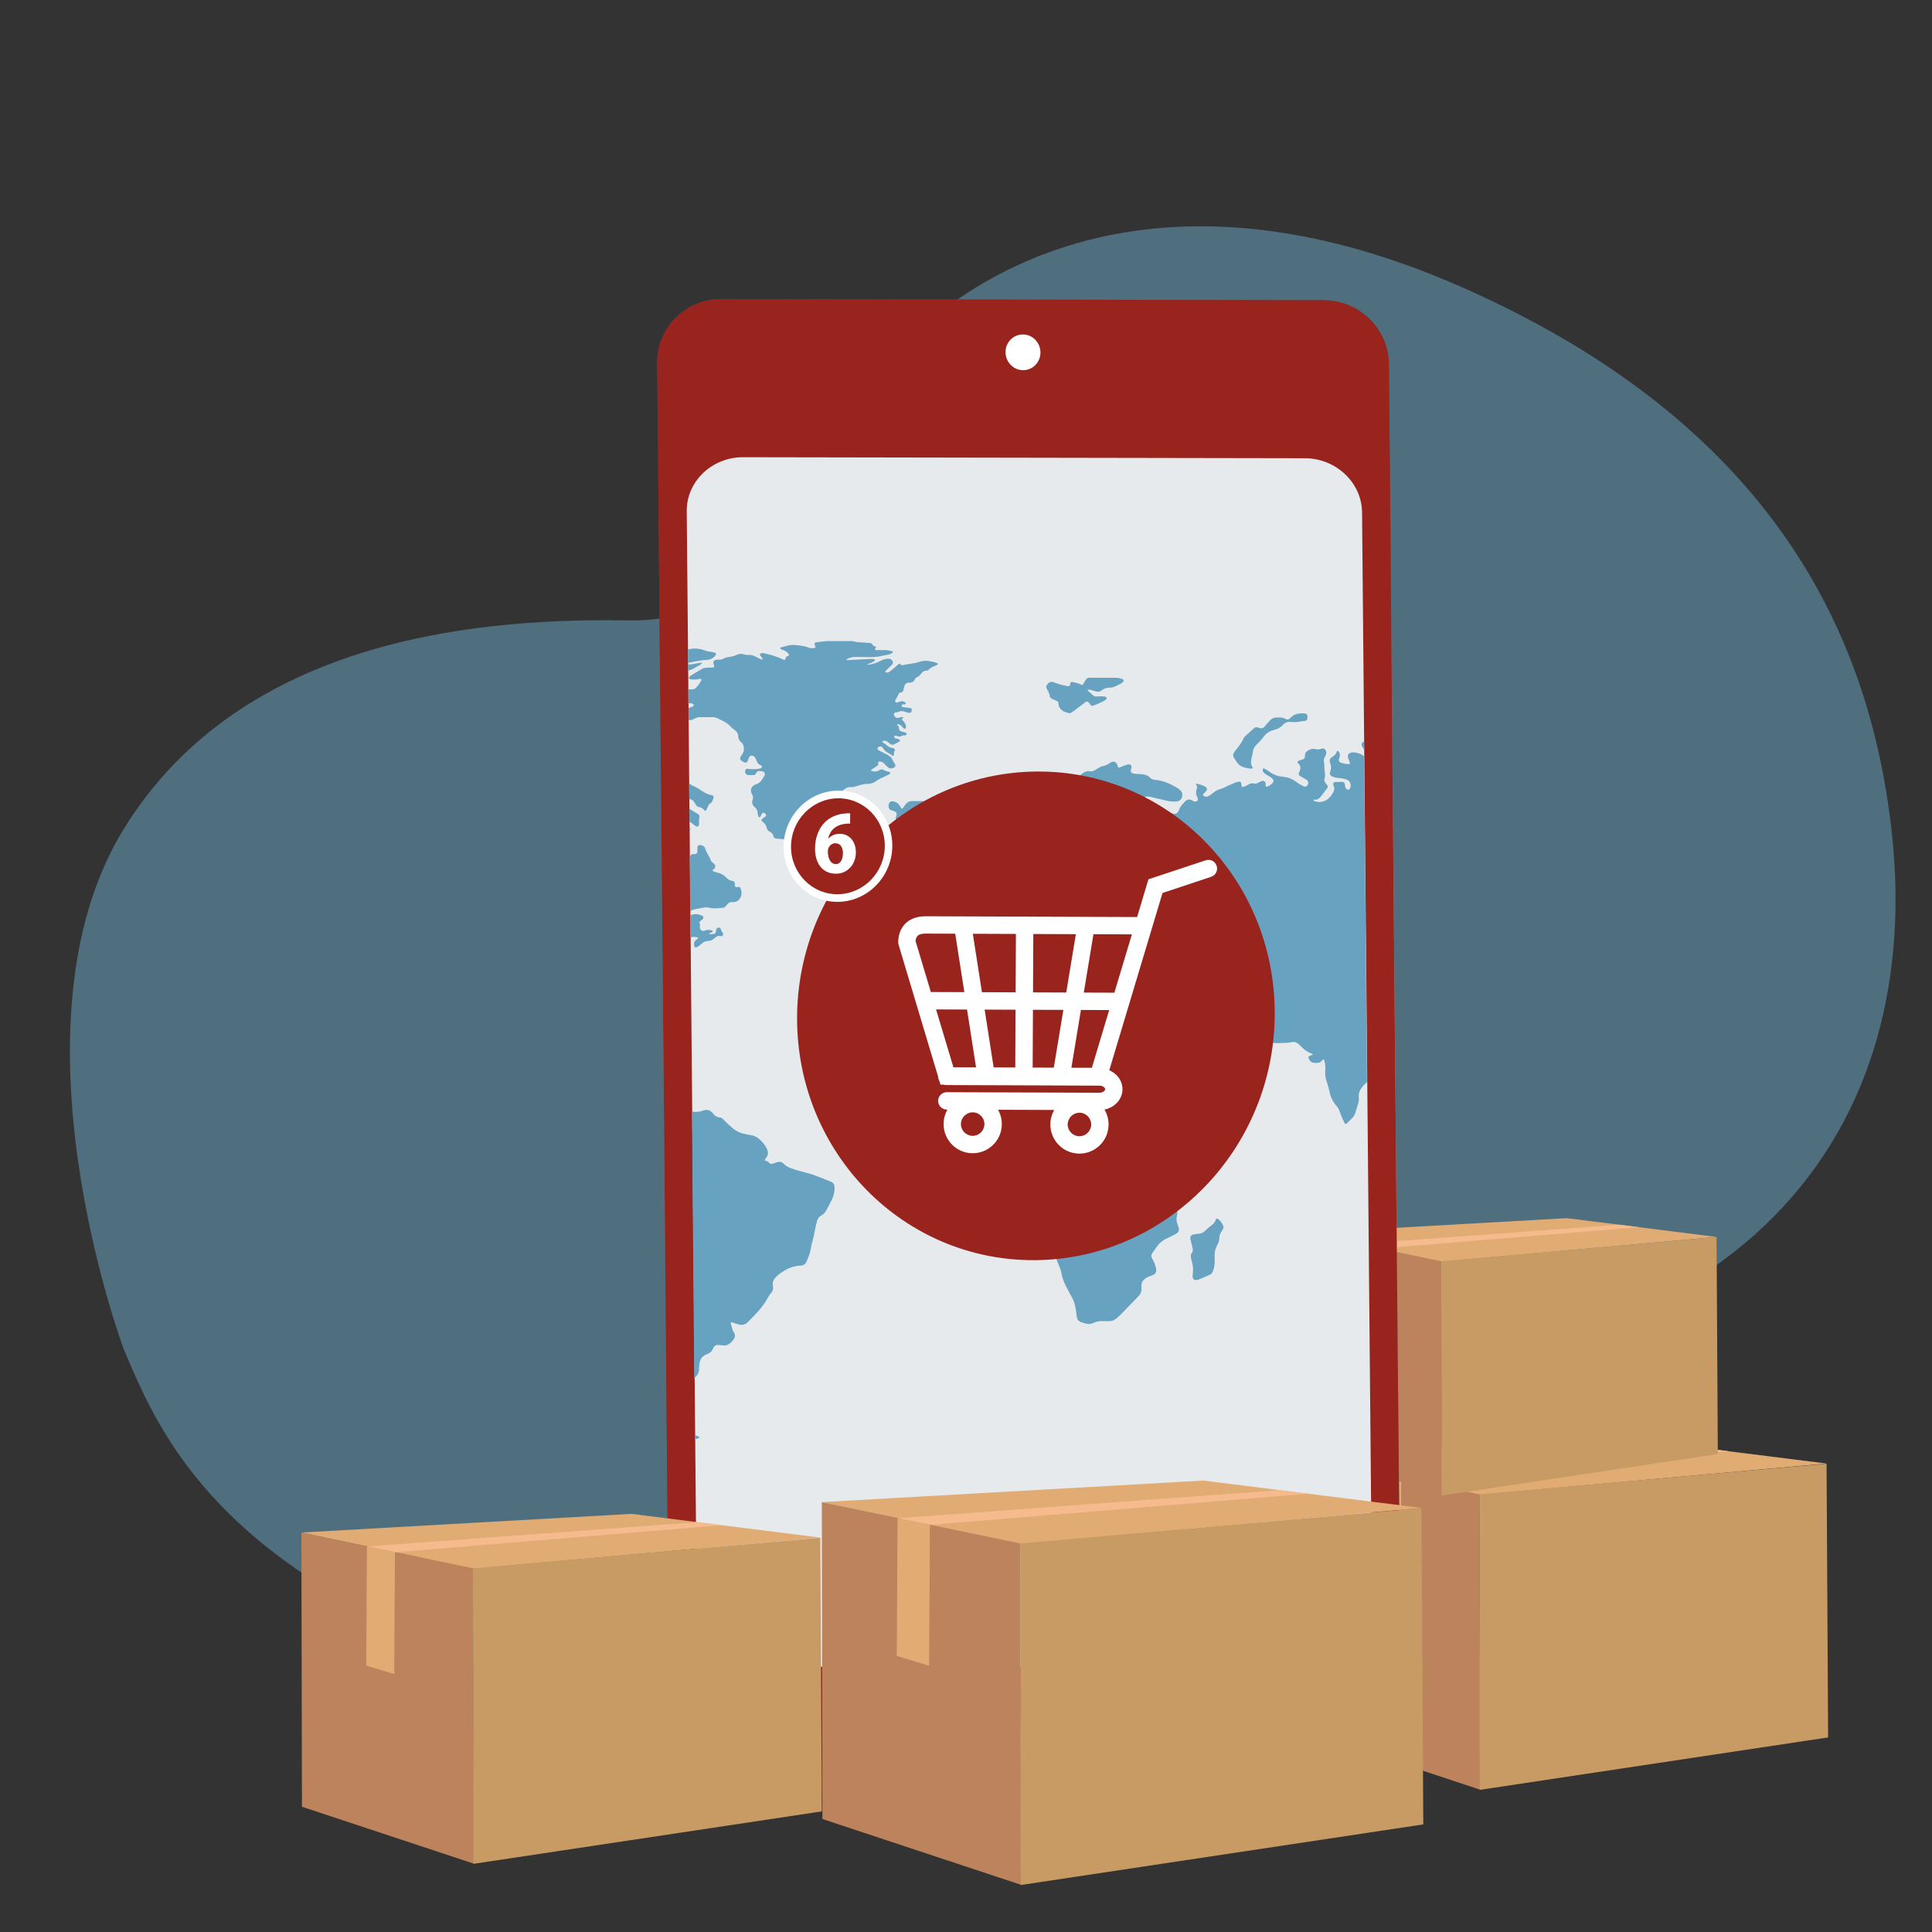 <?xml version="1.0" encoding="UTF-8"?>
<svg xmlns="http://www.w3.org/2000/svg" xmlns:xlink="http://www.w3.org/1999/xlink" viewBox="0 0 350 350">
  <rect x="0" y="0" width="350" height="350" fill="#333333" stroke="none"/>
  <defs>
    <radialGradient id="Steel_Radial_3" data-name="Steel Radial 3" cx="-3696.59" cy="704.19" fx="-3696.59" fy="704.19" r="110.08" gradientTransform="translate(-3428.58 -496.36) rotate(-179.89) scale(.98 -.96) skewX(-.61)" gradientUnits="userSpaceOnUse">
      <stop offset="0" stop-color="#e3dfdc"/>
      <stop offset="0" stop-color="#eeecea"/>
      <stop offset="0" stop-color="#fff"/>
      <stop offset=".12" stop-color="#f0f0f0"/>
      <stop offset=".36" stop-color="#c9cacb"/>
      <stop offset=".52" stop-color="#aaabad"/>
      <stop offset=".6" stop-color="#a0a2a4"/>
      <stop offset=".74" stop-color="#868a8c"/>
      <stop offset=".92" stop-color="#5b6365"/>
      <stop offset="1" stop-color="#465052"/>
    </radialGradient>
    <clipPath id="clippath">
      <path d="M136.67,318.46l101.74.22c5.66.01,10.26-4.72,10.21-10.51l-1.87-214.56c-.05-5.79-4.73-10.54-10.39-10.56l-101.74-.22c-5.66-.01-10.26,4.72-10.21,10.51l1.87,214.56c.05,5.79,4.73,10.54,10.39,10.56Z" style="fill: none;"/>
    </clipPath>
  </defs>
  <g id="Ebene_2" data-name="Ebene 2">
    <path d="M342.73,174.5c-2.93,24.84-15.71,47.22-42.21,61.06-34.89,18.21-53.3,9.65-50.59,31.22,2.71,21.57,9.13,62.79-97.63,48.84-27.63-3.61-49.13-8.87-65.95-15.01-31.17-11.36-46.31-25.74-54.71-38.24-4.59-6.83-7.17-13.11-9.25-18.03,0,0-21.88-58.52,0-94.12,21.88-35.59,66.76-38.24,91.65-37.83,24.9.41,28.7-23.45,43.21-42.72,14.51-19.27,50.09-43.02,107.62-17.63,41.26,18.22,61.39,43.44,70.88,68.77,3.74,9.99,5.83,19.99,6.92,29.58.92,8.15.98,16.25.05,24.11Z" style="fill: #68a2c1; opacity: .53;"/>
  </g>
  <g id="Ebene_1" data-name="Ebene 1">
    <g>
      <polygon points="267.99 270.8 236.9 264.23 296.7 260.85 330.89 265.13 267.99 270.8" style="fill: #e0ac73;"/>
      <polygon points="236.9 264.23 237 313.9 268.17 324.23 267.99 270.71 236.9 264.23" style="fill: #bc835c;"/>
      <polygon points="267.99 270.71 268.08 324.25 331.18 314.75 330.9 265.17 267.99 270.71" style="fill: #c89b65;"/>
      <polygon points="313.2 262.9 253.9 267.8 248.78 266.76 308.65 262.35 313.2 262.9" style="fill: #f6bb8c;"/>
      <polyline points="253.85 267.73 253.72 289.87 248.65 288.34 248.78 266.76" style="fill: #e0ac73;"/>
    </g>
    <rect x="222.74" y="249.22" width="117.85" height="68.62" style="fill: none;"/>
    <g>
      <polygon points="261.09 228.57 236.45 223.36 283.85 220.68 310.96 224.08 261.09 228.57" style="fill: #e0ac73;"/>
      <polygon points="236.45 223.36 236.53 262.74 261.24 270.93 261.09 228.5 236.45 223.36" style="fill: #bc835c;"/>
      <polygon points="261.09 228.5 261.17 270.94 311.2 263.41 310.97 224.1 261.09 228.5" style="fill: #c89b65;"/>
      <polygon points="296.94 222.31 249.93 226.19 245.86 225.36 293.33 221.87 296.94 222.31" style="fill: #f6bb8c;"/>
      <polyline points="249.88 226.14 249.78 243.69 245.77 242.48 245.86 225.36" style="fill: #e0ac73;"/>
    </g>
    <g>
      <path d="M133.05,324.16l109.19.21c6.42.01,11.64-5.17,11.58-11.51l-2.2-246.93c-.06-6.34-5.36-11.54-11.78-11.55l-109.19-.21c-6.42-.01-11.64,5.17-11.58,11.51l2.2,246.93c.06,6.34,5.36,11.54,11.78,11.55Z" style="fill: url(#Steel_Radial_3);"/>
      <path d="M133.05,324.35l109.19.22c6.42.01,11.64-5.17,11.58-11.51l-2.21-247.1c-.06-6.35-5.36-11.55-11.78-11.56l-109.19-.22c-6.42-.01-11.64,5.17-11.58,11.51l2.21,247.1c.06,6.35,5.36,11.55,11.78,11.56Z" style="fill: #99231d;"/>
      <path d="M136.62,301.94l101.74.18c5.66.01,10.26-4.39,10.21-9.78l-1.82-199.52c-.05-5.39-4.72-9.8-10.39-9.81l-101.74-.18c-5.66-.01-10.26,4.39-10.21,9.78l1.82,199.52c.05,5.39,4.72,9.8,10.39,9.81Z" style="fill: #e7eaed;"/>
      <path d="M174.3,317.58l26.65.06c1,0,1.81-.83,1.8-1.86h0c0-1.04-.84-1.88-1.84-1.88l-26.65-.06c-1,0-1.81.83-1.8,1.86h0c0,1.04.84,1.88,1.84,1.88Z" style="fill: #b393c0;"/>
      <path d="M182.16,63.82c.02,1.79,1.44,3.24,3.19,3.24,1.75,0,3.15-1.44,3.14-3.23-.02-1.79-1.44-3.24-3.19-3.24-1.75,0-3.15,1.44-3.14,3.23Z" style="fill: #fff;"/>
      <g style="clip-path: url(#clippath);">
        <g>
          <path d="M264.65,208.88c-.2-.05-.38-.14-.52-.28-.34-.33-.48-.77-.6-1.24-.07-.29-.12-.58-.2-.87-.11-.4-.23-.8-.37-1.19-.09-.26-.27-.48-.56-.53-.49-.08-.7-.42-.85-.82-.08-.19-.13-.39-.21-.59-.17-.47-.34-.95-.53-1.42-.22-.53-.37-1.07-.36-1.65,0-.25.05-.47.29-.61.05-.03.1-.07.15-.1.36-.21.47-.66.24-1.01-.4-.61-.64-1.28-.93-1.93-.04-.08-.08-.16-.12-.24-.11-.18-.28-.23-.45-.14-.13.07-.25.17-.38.24-.1.06-.21.11-.32.14-.39.11-.65-.06-.71-.45-.01-.06-.02-.12-.02-.18.03-.94-.07-.96-.71-1.64-.65-.67-1.2-1.41-1.43-2.34-.06-.23-.16-.45-.33-.63-.15-.16-.38-.2-.56-.07-.19.14-.36.31-.56.44-.4.26-.82.35-1.23,0-.02-.02-.05-.04-.07-.05-.23-.15-.41-.13-.56.07-.34.48-.8.89-.85,1.54-.01.19-.19.29-.4.26-.18-.03-.35-.07-.52-.12-.39-.12-.7,0-.98.26-.33.31-.52.71-.64,1.15-.02.09-.04.19-.05.28-.05.4-.22.65-.69.61-.2-.01-.41.07-.61.14-.19.07-.43.13-.56.27-.68.74-1.44,1.45-1.29,2.61.06.48-.04.95-.2,1.4-.12.36-.23.73-.33,1.1-.15.56-.39,1.06-.85,1.45-.3.25-.55.54-.83.81-.11.11-.32.06-.38-.08-.2-.44-.4-.88-.58-1.32-.11-.26-.21-.52-.3-.78-.13-.38-.31-.74-.58-1.04-.65-.73-1.05-1.58-1.25-2.54-.13-.61-.29-1.21-.51-1.8-.26-.68-.31-1.4-.26-2.11.03-.6-.01-1.19-.19-1.77-.02-.07,0-.2-.13-.18-.08.01-.16.07-.22.13-.18.19-.33.43-.63.46-.42.05-.85.09-1.24-.07-.38-.15-.54-.54-.67-.9-.01-.04.03-.12.07-.15.07-.05.15-.09.23-.13.14-.06.28-.11.41-.17.04-.02.11-.04.09-.12,0-.03-.04-.05-.06-.06-.91-.29-1.61-.88-2.26-1.55-.1-.11-.22-.2-.34-.3-.31-.27-.68-.37-1.08-.28-.85.19-1.72.15-2.58.18-.47.02-.93-.04-1.38-.22-.37-.15-.75-.27-1.14-.33-.52-.09-.96-.3-1.35-.64-.11-.1-.23-.19-.35-.28-.26-.18-.54-.24-.85-.14-.2.07-.39.14-.59.2-.66.21-1.3.12-1.92-.15-.22-.09-.44-.23-.54-.45-.14-.32-.38-.53-.65-.72-.29-.22-.51-.49-.67-.82-.17-.36-.42-.65-.75-.87-.2-.14-.37-.13-.57.03-.21.17-.42.33-.62.51-.29.25-.33.44-.1.78.28.42.6.82.87,1.24.22.34.46.41.82.21.17-.1.37.02.43.2.04.11.09.23.08.35-.07.62.24,1.16.4,1.72.09.31.32.42.63.33.23-.07.45-.15.67-.25.73-.33,1.46-.68,2.19-1.02.13-.06.22-.03.3.08.03.05.07.1.09.15.17.44.52.62.95.71.12.02.24.03.35.07.2.07.38.17.52.34.43.54.73,1.16.9,1.83.07.26,0,.5-.26.61-.74.32-1.12.96-1.45,1.63-.05.11-.1.22-.16.32-.42.67-.99,1.11-1.83,1.08-.09,0-.18,0-.27,0-.45,0-.81.17-1.07.54-.05.07-.11.14-.16.22-.25.37-.59.59-1.05.58-.29,0-.44.14-.5.4-.01.06-.04.11-.05.17-.06.23-.24.37-.45.38-.72.03-1.3.4-1.91.72-.32.16-.66.34-1.02.23-.53-.16-1,.02-1.46.23-.33.15-.65.31-.98.44-.22.09-.44-.04-.48-.26-.02-.15-.04-.3-.04-.44.03-.49-.1-.95-.32-1.38-.64-1.25-1.29-2.48-1.94-3.73-.28-.54-.65-1-1.14-1.36-.43-.31-.69-.71-.76-1.26-.1-.79-.51-1.45-1.05-2.03-.54-.58-.9-1.25-1.09-2.02-.08-.32-.21-.62-.34-.92-.11-.23-.36-.33-.6-.27-.11.03-.22.08-.33.13-.24.1-.46.07-.68-.06-.07-.04-.18-.07-.23-.05-.12.07-.1.21-.07.32.16.6.31,1.21.68,1.73.53.76.94,1.59,1.32,2.43.4.87.67,1.78.86,2.72.09.44.2.87.33,1.3.14.47.39.86.81,1.14.61.41,1.07.94,1.38,1.61.31.67.8,1.18,1.44,1.54.08.04.15.1.23.14.32.16.5.41.55.77.01.09.05.17.05.26.01.45.2.8.56,1.06.4.28.84.49,1.33.42.36-.05.71-.04,1.06.03.26.05.53.04.8.06.64.04,1.24-.06,1.78-.44.3-.21.63-.36,1.03-.3.18.03.32.21.31.39-.02.28-.03.57-.1.83-.57,2.07-1.5,3.94-3.07,5.46-.88.85-1.81,1.64-2.81,2.35-1.15.8-2.04,1.82-2.74,3.02-.27.46-.56.91-.85,1.37-.38.6-.47,1.21-.11,1.86.29.53.45,1.1.39,1.72-.03.34.07.65.23.94.33.61.39,1.25.22,1.91-.12.43-.06.82.06,1.23.09.28.19.57.28.85.12.39,0,.71-.32.94-.19.14-.4.26-.61.36-.45.23-.92.44-1.37.67-.72.35-1.33.9-1.77,1.57-.23.35-.48.69-.73,1.03-.19.27-.22.55-.08.84.1.21.22.42.33.64.23.46.38.94.46,1.44.08.52-.12.84-.61,1.05-.25.1-.5.19-.75.29-.3.13-.59.29-.83.52-.29.28-.47.61-.47,1.02,0,.24,0,.48,0,.72-.01.5-.18.92-.54,1.28-1.06,1.08-2.11,2.19-3.17,3.27-.29.3-.61.57-.93.83-.36.29-.77.44-1.24.42-.45-.02-.89,0-1.34,0-.48,0-.96.08-1.39.29-.54.26-1.09.29-1.65.1-.06-.02-.12-.02-.17-.04-.91-.31-1.23-.32-1.35-1.6-.04-.44-.11-.89-.2-1.32-.12-.62-.32-1.2-.63-1.76-.36-.62-.69-1.26-1.01-1.89-.4-.8-.75-1.61-.89-2.51-.07-.46-.27-.91-.44-1.36-.28-.72-.59-1.43-.88-2.15-.4-.99-.77-2-1.01-3.05-.08-.35-.11-.7-.14-1.06-.05-.74.12-1.41.59-2.01.39-.5.61-1.08.74-1.71.09-.46.07-.89-.19-1.28-.19-.27-.24-.56-.23-.88,0-.12,0-.24,0-.36-.03-.69-.15-1.35-.57-1.91-.37-.5-.59-1.03-.49-1.66.03-.23-.09-.4-.3-.5-.3-.14-.6-.26-.89-.41-.49-.25-.87-.61-1.12-1.12-.2-.41-.23-.82,0-1.23.11-.2.22-.4.32-.61.19-.4.37-.81.38-1.27,0-.45-.15-.82-.48-1.11-.39-.34-.83-.57-1.37-.57-.42,0-.83.05-1.25-.07-.2-.06-.31-.14-.27-.37.04-.2-.06-.35-.22-.45-.74-.49-1.54-.77-2.45-.69-.34.03-.63.16-.92.32-.34.18-.68.37-1.02.57-.78.46-1.59.56-2.49.34-1.02-.26-2.07-.23-3.09.07-.26.07-.5.21-.75.29-.37.11-.72.07-.97-.25-.66-.84-1.53-1.41-2.45-1.91-.65-.36-1.13-.86-1.25-1.65-.07-.49-.34-.89-.68-1.23-.5-.51-1-1.02-1.66-1.34-.11-.05-.21-.12-.3-.19-.15-.12-.24-.29-.17-.47.23-.6.05-1.11-.35-1.57-.09-.1-.08-.21,0-.32.09-.12.18-.24.26-.36.27-.38.41-.79.38-1.26-.03-.43.02-.83.24-1.21.16-.28.13-.58-.01-.86-.12-.24-.26-.47-.39-.7-.14-.26-.28-.53-.4-.8-.18-.42-.12-.82.2-1.16.16-.17.33-.34.5-.51.72-.72,1.35-1.5,1.8-2.43.37-.76.93-1.39,1.56-1.94.36-.31.76-.57,1.23-.7.52-.15.77-.53.81-1.06.02-.24.02-.48.03-.71.03-.52.19-.99.47-1.43.25-.39.55-.72,1.01-.83.54-.14.87-.51,1.12-.96.23-.41.42-.86.62-1.29.08-.16.21-.22.37-.14.74.34,1.52.5,2.34.5.67,0,1.3-.16,1.89-.47.08-.04.16-.08.23-.13.72-.46,1.49-.68,2.36-.68.98,0,1.96-.17,2.93-.26.24-.02.48-.05.71-.05.57,0,1.13,0,1.68-.18.32-.11.65-.08.89.23.05.07.13.13.2.18.15.1.35.15.43.28.12.19-.03.4-.09.59-.17.57-.33,1.14-.49,1.72-.04.14-.06.29-.05.44.01.23.22.46.45.49.32.05.65.06.97.12,1.1.22,2.12.62,2.9,1.47.21.23.47.35.79.37.5.03,1.01-.04,1.5.17.08.04.23-.04.33-.09.3-.17.49-.42.61-.74.09-.25.17-.51.27-.75.1-.24.29-.36.56-.37.3,0,.59.01.88.11.54.18,1.09.32,1.61.53,1.12.45,2.29.65,3.47.78.71.07,1.42.15,2.13.22.33.03.66.04.97-.1.23-.1.47-.07.71-.07.21,0,.42.01.63-.02.4-.06.76-.25.89-.66.23-.72.61-1.36.97-2,.33-.59.32-1.19.21-1.82-.05-.27-.25-.4-.53-.33-.29.07-.57.17-.86.24-.47.12-.95.16-1.41-.02-.69-.27-1.4-.28-2.11-.26-.36.01-.72.02-1.07.03-.46.01-.82-.19-1.04-.58-.25-.46-.46-.95-.68-1.43-.15-.35-.18-.75-.04-1.11.1-.27.02-.43-.23-.55-.19-.09-.39-.15-.57-.25-.56-.32-1.05-.05-1.5.22-.22.13-.37.43-.55.65-.14.17-.02.54.19.72.21.17.44.31.66.47.14.1.3.21.4.34.06.08.09.24.06.33-.04.12-.19.13-.31.09-.28-.09-.56-.19-.85-.27-.45-.13-.65-.06-.93.31-.11.14-.19.3-.31.44-.23.27-.51.26-.77,0-.3-.31-.45-.7-.54-1.11-.04-.19.09-.33.23-.45.48-.43.48-.45.02-.86-.13-.12-.27-.23-.41-.35-.39-.36-.64-.79-.62-1.33.01-.31-.09-.58-.17-.87-.1-.38-.34-.62-.7-.74-.11-.04-.23-.08-.34-.1-.94-.14-1.58-.7-1.95-1.53-.27-.61-.73-.92-1.31-1.13-.24-.09-.47-.04-.64.17-.11.14-.23.27-.33.42-.16.22-.13.42.03.65.27.41.61.73,1.04.96.21.11.42.23.62.36.23.15.4.35.4.65,0,.41.23.66.59.81.22.09.44.19.65.3.32.16.61.38.85.65.25.28.21.4-.18.53-.03,0-.06,0-.09.02-.42.15-.53.33-.44.73.03.12.08.22.12.34.07.2,0,.35-.15.48-.11.09-.24.18-.37.24-.16.07-.33.14-.5.17-.53.12-.86.37-.75.99.03.18-.17.32-.37.28-.17-.03-.35-.08-.51-.16-.52-.27-.9-.68-1.15-1.21-.05-.12.01-.24.15-.25.21-.02.42-.03.62-.03.24,0,.48,0,.72.01.65.06,1.15-.16,1.52-.72.18-.28.22-.4-.03-.6-.54-.43-1.03-.9-1.52-1.38-.19-.19-.42-.34-.71-.32-.26.02-.46-.11-.65-.25-.65-.48-1.27-.99-1.53-1.8-.07-.21-.22-.35-.36-.5-.54-.54-.87-.57-1.49-.15-.17.12-.32.26-.49.39-.26.2-.52.4-.78.59-.39.28-.8.38-1.26.18-.33-.14-.69-.17-1.05-.12-.19.02-.34.16-.35.35-.02.21,0,.42-.02.63-.02.18-.04.35-.09.52-.05.18-.18.3-.38.33-.29.05-.59.09-.87.17-.61.18-1.06.52-1.15,1.21-.02.17-.09.35-.16.51-.19.44-.36.88-.38,1.37-.01.3-.19.47-.49.52-.27.04-.54.07-.81.12-.71.12-1.43.19-1.99.71-.04.04-.1.07-.15.1-.61.31-.73.35-1.17-.12-.1-.11-.21-.21-.33-.3-.17-.14-.36-.2-.58-.1-.19.08-.38.16-.58.23-.2.07-.41.07-.61-.01-.38-.15-.52-.33-.27-.66.23-.31.21-.6.05-.92-.25-.5-.26-1.03-.14-1.57.2-.86.23-1.7-.16-2.52-.1-.22,0-.47.2-.59,1-.53,2.07-.58,3.15-.36.47.1.93.23,1.39.32.26.05.53.08.8.09.5.03.85-.19,1.08-.63.26-.49.35-1.01.29-1.56,0-.06-.06-.21-.09-.25-.47-.7-.64-1.53-1.57-1.85-.17-.06-.33-.15-.47-.25-.23-.15-.41-.35-.51-.61-.03-.08-.02-.19.09-.21.26-.05.53-.09.79-.12.24-.03.48-.02.71-.05.43-.05.51-.18.42-.59-.03-.14-.07-.29-.09-.43-.02-.12.13-.22.24-.18.17.06.33.14.49.21.32.13.63.14.93-.08.09-.07.2-.13.32-.16.39-.11.58-.39.67-.76.01-.06.03-.12.04-.17.07-.22.21-.35.45-.36.27,0,.53-.03.78-.15.54-.26.92-.64,1.08-1.24.05-.19.16-.22.34-.16.06.02.1.06.16.08.35.12.47.06.58-.31.05-.17.09-.34.14-.52.02-.09.04-.18.08-.26.1-.2.25-.33.49-.33.21,0,.42.02.62.04.15.02.29.07.44.09.37.05.67-.15.73-.5.11-.69.11-1.39-.36-1.96-.26-.31-.34-.6-.2-.98.16-.44.36-.83.85-.96.28-.07.56-.26.86-.18.1.02.17.11.18.21.02.28-.08.54-.14.8-.08.31-.23.61-.36.91-.08.19-.2.37-.27.56-.19.55-.05.66.33.87.18.1.37.2.54.31.4.25.77.26,1.14-.08.13-.12.3-.2.46-.28.26-.13.52-.12.75.08.07.06.13.12.2.18.46.39.94.45,1.48.14.63-.36,1.34-.48,2.06-.54.25-.02.45.02.64.22.31.33.71.23,1.08.1.09-.03.18-.17.21-.27.08-.27.2-.49.44-.65.38-.24.43-.62.42-1.02,0-.09-.04-.17-.05-.26-.04-.26-.13-.53.02-.78.18-.31.38-.6.71-.79.14-.08.3-.09.42.02.18.16.32.35.49.51.15.15.4.16.57.03.19-.15.33-.34.44-.56.22-.44.16-.64-.32-.79-.33-.1-.5-.3-.56-.62-.07-.39.17-.76.55-.78.77-.04,1.55-.04,2.32-.03.16,0,.33.13.49.21.19.1.36.07.48-.08.26-.31.62-.45.98-.59.14-.06.42,0,.39-.24-.02-.19-.28-.18-.44-.24-.25-.09-.51-.18-.67-.42-.15-.23-.38-.29-.63-.25-.44.08-.88.17-1.31.29-.4.11-.79.26-1.18.4-.72.27-1.4.23-2.05-.2-.1-.07-.21-.12-.31-.18-.61-.35-.8-.31-.5-1.17.12-.34.07-.7,0-1.06-.12-.7.09-1.07.73-1.34.87-.36,1.63-.86,2.26-1.56.28-.32.35-.68.27-1.08-.09-.51-.54-.9-1.06-.94-.42-.03-.83.04-1.22.23-.36.18-.62.44-.76.84-.13.4-.27.79-.43,1.17-.18.42-.46.73-.94.88-.84.26-1.39.89-1.86,1.6-.12.18-.21.37-.19.58.04.43-.07.83-.17,1.23-.06.26,0,.46.26.6.21.12.42.24.6.39.38.32.42.59.21,1.02-.21.42-.54.71-.96.89-.24.11-.53.14-.68.39-.19.3-.13.64-.1.96.02.24.08.47.11.7.09.64-.39,1.12-.92,1.03-.4-.07-.7.04-.95.34-.04.05-.09.08-.14.11-.29.2-.74.07-.79-.28-.07-.5-.29-.89-.64-1.24-.28-.28-.4-.66-.46-1.05-.06-.38-.11-.77-.18-1.15-.06-.32-.15-.64-.36-.91-.14-.18-.43-.18-.53,0-.07.13-.14.26-.18.4-.07.21-.18.36-.43.39-.37.05-.67.26-.91.52-.43.47-.93.47-1.47.25-.36-.14-.69-.35-.99-.61-.1-.08-.11-.19-.04-.32.1-.18.21-.36.29-.55.16-.4.19-.8.04-1.22-.14-.39-.29-.77-.14-1.21.09-.25-.1-.51-.17-.77-.12-.43-.05-.63.35-.78.36-.14.74-.23,1.11-.34.4-.12.8-.23,1.2-.36.45-.15.77-.44.94-.9.07-.18.14-.35.24-.52.22-.38.49-.74.9-.91.42-.18.66-.49.83-.88.19-.41.38-.81.56-1.22.18-.39.42-.71.83-.9.21-.1.4-.25.6-.38.6-.4,1.02-.91,1.11-1.65.04-.31.2-.5.52-.5.51,0,.91-.26,1.29-.56.28-.22.53-.48.81-.7.43-.34.91-.59,1.48-.46.25.06.48-.02.69-.13.27-.13.52-.29.78-.43.24-.13.47-.32.72-.35.59-.08,1.05-.36,1.53-.68.55-.36,1.11-.07,1.28.58.1.39.11.39.47.26.22-.08.44-.18.67-.26.22-.08.45-.17.68-.23.11-.03.23-.02.35,0,.23.04.37.22.34.45-.03.21-.1.41-.13.61-.04.25.11.47.36.55.17.05.35.08.52.09.33.02.66.02.98.05.59.06,1.18.13,1.62.63.26.3.66.38,1.06.42,1.24.12,2.36.59,3.44,1.19.36.2.72.42,1.02.71.38.36.38.81.26,1.24-.12.43-.46.69-.92.75-.54.06-1.07.04-1.6-.08-1.04-.24-2.09-.48-3.13-.72-.29-.07-.59-.11-.88-.08-.05,0-.11.05-.13.09-.02.04,0,.12.02.16.05.08.13.15.2.22.12.11.25.21.37.31.4.31.64.71.71,1.22.08.58.41,1.04.81,1.46.2.2.42.32.7.34.64.05.72-.1.46-.64-.04-.08-.07-.17-.09-.25-.05-.16.12-.36.3-.36.31,0,.58.1.85.23.22.1.42.22.65.3.47.16.91-.05,1.09-.5.34-.84.38-.81.92-1.44.5-.58.99-.83,1.68-.35.07.05.17.06.25.09.45.11.71-.15.6-.59,0-.03,0-.06-.02-.09-.34-.55-.32-1.12-.12-1.72.06-.17.03-.35-.05-.52-.04-.09-.27-.09-.12-.25.05-.05.17-.04.25-.02.46.12.92.24,1.35.47.45.25.5.57.17.94-.14.15-.3.29-.45.44-.08.08-.05.23.04.31.26.21.56.22.84.1.22-.09.43-.22.6-.38.5-.43,1.02-.79,1.69-.96.48-.13.93-.41,1.39-.61.46-.2.93-.41,1.4-.59.19-.07.41-.09.61-.1.17,0,.27.1.3.27,0,.06,0,.12.01.18.06.52.19.6.68.39.27-.12.53-.28.79-.41.24-.12.49-.21.77-.11.27.1.53.01.77-.11.24-.12.48-.25.73-.33.35-.12.65.1.69.48.01.12-.01.24,0,.36,0,.15.12.23.24.18.42-.17.81-.38,1.08-.76.14-.19.13-.4,0-.57-.21-.26-.48-.44-.77-.6-.26-.15-.51-.3-.75-.48-.2-.14-.33-.35-.34-.6,0-.08.02-.17.07-.24.06-.09.16-.06.24-.02.13.07.26.14.39.22.2.13.41.25.6.39.72.53,1.53.8,2.41.87.8.06,1.51.33,2.16.78.27.19.54.37.82.55.2.13.41.25.62.36.35.17.6.12.79-.14.21-.3.21-.65-.04-.9-.14-.14-.33-.25-.51-.35-.26-.15-.53-.27-.78-.43-.23-.15-.33-.39-.2-.62.36-.65.39-1.23-.2-1.76-.11-.1-.05-.32.1-.38.28-.11.57-.2.85-.29.17-.05.29-.2.32-.38,0-.03,0-.06,0-.08-.02-.41.07-.78.43-1.02.43-.29.88-.49,1.42-.36.38.09.77.09,1.14-.06.5-.21.89.22.88.68,0,.31-.11.58-.26.84-.18.29-.23.58-.15.93.08.31.05.65.07.98.02.3.04.59.08.89.05.36.08.71-.04,1.06-.12.35-.01.64.23.9.1.11.19.23.27.35.11.17.1.34-.02.5-.39.52-.78,1.05-1.19,1.56-.27.33-.61.57-1.07.54-.09,0-.25-.07-.25.1,0,.05.12.13.2.16,1.05.39,2.2.04,2.94-.9.11-.14.19-.31.29-.45.35-.46.49-.95.2-1.5-.04-.07-.04-.17-.05-.26-.01-.13.12-.31.25-.33.03,0,.06-.02.09-.02.45-.01.89-.02,1.34-.03.18,0,.36.12.4.29.04.14.05.29.08.44.03.14.06.3.13.42.09.16.24.26.44.27.15,0,.3-.13.37-.34.24-.65-.09-1.35-.8-1.55-.45-.13-.93-.19-1.41-.24-.36-.04-.71-.11-1.04-.25-.34-.14-.54-.45-.41-.79.23-.59.23-1.12,0-1.72-.16-.4-.05-.82.41-1.06.42-.21.67-.58.84-1.01.05-.13.17-.12.27.01.25.33.37.67.19,1.08-.05.11-.09.22-.11.34-.06.3.07.56.35.64.46.12.92.26,1.4.25.21,0,.3-.14.22-.35-.07-.17-.15-.32-.21-.49-.06-.17-.11-.34-.13-.51-.04-.36.1-.56.44-.68.26-.09.53-.12.79-.08.86.13,1.63.43,2.15,1.19.08.13.18.24.28.35.17.17.24.37.24.61,0,.24,0,.48.04.71.03.26.31.39.54.27.33-.17.57-.42.74-.75.23-.44.19-.8-.18-1.13-.31-.28-.65-.53-.98-.78-.38-.29-.74-.6-1.06-.95-.2-.22-.37-.47-.48-.75-.11-.32.02-.61.34-.71.17-.05.35-.08.52-.09.54-.02,1.07.02,1.6.12.56.1,1.12.11,1.69-.02.5-.12.86-.39,1.05-.87.11-.28.23-.55.32-.83.16-.51.49-.79,1.02-.87,1.27-.19,2.5-.51,3.71-.94.67-.24,1.37-.39,2.06-.59.27-.07.53-.08.8-.01.45.12.88.08,1.33,0,.47-.09.94-.1,1.41-.23.43-.12.76-.31.91-.76.12-.39.41-.67.79-.8.87-.31,1.75-.59,2.69-.61.15,0,.3.01.44.04.13.02.2.12.24.24,0,.03.01.06.02.09.04.23-.07.5.15.67.18.13.4.07.61.06.31-.01.59.06.86.21.34.19.69.34,1.1.34.2,0,.4.09.6.15.75.2,1.46.51,2.16.84.27.12.52.29.75.47.32.26.3.73,0,1.02-.18.17-.39.28-.62.34-.65.16-1.22.49-1.78.82-1.03.6-2.03,1.24-3.05,1.87-.08.05-.15.09-.22.15-.04.03-.07.1-.06.15,0,.04.07.1.11.1.39.04.77.01,1.14-.13.56-.22,1.13-.37,1.72-.48.43-.09.87-.19,1.2-.55.19-.2.47-.24.75-.16.2.06.41.08.6.16.13.05.32.13.35.24.15.47.5.43.87.39.83-.1,1.65-.23,2.49-.22.3,0,.6,0,.89.01.27.01.3.09.21.42-.08.28-.01.42.23.44.67.05,1.3-.07,1.9-.37.16-.08.31-.18.45-.29.61-.46,1.27-.59,2.03-.43.61.13,1.24.15,1.86.26.35.06.7.17,1.02.32.76.34.98.76.79,1.57-.07.32-.06.57.09.85.14.26.23.55.38.81.22.39.62.48,1,.24.18-.11.33-.25.5-.38.28-.22.56-.45.84-.66.17-.13.35-.11.45.08.3.55.77.64,1.29.44.48-.18.92-.15,1.38.04.25.1.51.18.77.24.54.13,1.07.1,1.56-.17.15-.08.28-.22.4-.34.11-.11.14-.27.09-.42-.04-.14-.09-.28-.17-.41-.18-.32,0-.56.39-.59.24-.02.48-.02.71-.06.23-.03.48-.07.64-.28.15-.19.35-.21.56-.22.97-.03,1.9.18,2.8.5.68.24,1.37.38,2.09.42.38.02.77.09,1.15.17.17.03.34.12.49.21.14.08.18.24.13.39-.04.11-.11.21-.16.32-.07.13,0,.24.11.29.16.07.33.13.51.17.5.1.97.25,1.43.49.5.26,1.06.17,1.58.05.5-.12,1-.15,1.5-.23.69-.11,1.36.05,2.03.23.45.12.72.41.76.88.09,1,.37,1,1.13.96.56-.03,1.12.11,1.68,0,.23-.05.5.04.74.08.3.05.59.12.88.2.32.09.64.06.97-.03.42-.11.85-.19,1.29-.24.25-.03.44-.12.62-.27.11-.1.22-.2.35-.27.1-.06.23-.05.32.05.09.1.11.22.06.33-.05.11-.13.2-.21.29-.12.13-.26.24-.39.37-.09.09-.06.25.06.28.51.15,1.02.31,1.54.44.28.07.49-.17.38-.42-.1-.25-.24-.48-.36-.71-.11-.2-.38-.4-.25-.62.17-.29.47-.09.72-.04.35.08.7.14,1.04.24.64.19,1.29.25,1.95.18,1.27-.14,2.42.22,3.51.82.5.27.97.59,1.45.89.43.27.86.53,1.35.67.43.12.81.37,1.16.66.23.2.47.36.8.33.23-.02.29.15.32.35.04.26.09.53.14.79.04.18.15.32.3.43.11.07.35.03.39-.09.1-.25.18-.51.27-.75.07-.17.31-.25.44-.13.36.35.8.51,1.27.63.32.09.66.23.9.39s.27.42,0,.54-1.16.43-1.55.94c-.22.28-.43.57-.72.79-.33.26-.68.36-1.06.1-.15-.1-.31-.19-.47-.25-.46-.15-.87-.33-1.11-.8-.14-.27-.46-.37-.76-.4-.27-.03-.54-.03-.8-.05-.25-.02-.45-.1-.51-.4-.07-.4-.37-.5-.73-.51-.23,0-.43.17-.35.4.2.57-.05.97-.44,1.33-.09.08-.14.19-.22.28-.29.3-.61.47-1.04.28-.11-.05-.22-.08-.34-.1-.36-.04-.69.23-.77.6-.03.17.08.39.24.43.14.03.29.06.44.06.27,0,.54-.01.8,0,.3,0,.39.1.47.42.07.32.14.64.24.95.08.25.02.47-.11.68-.06.1-.17.18-.3.1-.33-.21-.67-.37-1.06-.46-.34-.08-.65-.07-.95.09-1.29.69-2.63,1.28-3.82,2.13-.49.35-.97.7-1.21,1.28-.08.19-.27.19-.44.04-.16-.14-.3-.29-.46-.42-.53-.42-1-.46-1.56-.09-.25.16-.46.38-.69.56-.18.14-.43.19-.58-.12-.04-.08-.09-.16-.14-.23-.08-.1-.21-.15-.31-.07-.23.18-.49.19-.76.16-.34-.05-.59.11-.74.39-.26.47-.52.94-.99,1.24-.1.06-.04.17.02.23.16.18.33.35.49.52.22.25.3.58.1.82-.39.47-.4.89-.02,1.36.07.09.03.24-.08.31-.15.1-.31.17-.46.27-.44.29-.76.66-.85,1.2-.02.12-.05.23-.08.35-.06.22-.2.36-.41.43-.06.02-.11.04-.17.05-.55.06-.78.41-.92.92-.18.64-.54,1.19-.96,1.7-.25.3-.54.55-.92.68-.18.06-.36,0-.46-.17-.1-.16-.14-.33-.15-.51,0-.27-.02-.54-.01-.8.03-.76-.13-1.48-.38-2.19-.15-.42-.29-.84-.42-1.27-.05-.17-.08-.35-.1-.52-.07-.52.06-.92.62-1.13.61-.24,1.04-.69,1.28-1.3.1-.24.26-.4.52-.43.39-.04.66-.26.89-.55.16-.2.33-.4.5-.59.65-.72,1.33-1.38,2.23-1.79.79-.36,1.13-1.02,1.12-1.87,0-.05-.03-.13-.07-.15-.04-.02-.13-.02-.16.02-.47.48-1.07.74-1.66,1.03-.34.17-.65.42-.98.62-.07.04-.16.09-.24.08-.1-.02-.07-.13-.07-.21,0-.21.02-.42.01-.62,0-.19-.17-.32-.37-.29-.88.16-1.74.4-2.56.77-.11.05-.22.11-.29.2-.37.48-.84.83-1.32,1.19-.17.13-.14.28.07.41.2.13.41.25.6.38.07.05.12.15.07.23-.04.07-.13.13-.21.15-.11.02-.24.02-.35,0-.26-.04-.53-.08-.79-.16-.44-.14-.82-.06-1.18.21-.1.07-.19.15-.29.2-.11.05-.24.04-.32-.07-.06-.07-.11-.14-.15-.22-.14-.27-.37-.36-.66-.36-.89,0-1.78-.1-2.67.1-.38.08-.77.05-1.15-.05-.23-.06-.47-.08-.7-.15-.47-.14-.89-.03-1.26.25-.69.53-1.43.97-2.18,1.4-1.52.87-2.79,2.03-3.99,3.28-.06.06-.11.14-.16.21-.07.12-.05.25.08.3.32.12.57.3.72.62.09.2.31.28.5.36.24.1.47.08.68-.07.17-.12.32-.27.49-.38.45-.29,1-.23,1.4.15.11.11.19.24.19.39-.02.54.08,1.06.2,1.59.06.29.01.59-.07.88-.11.37-.2.75-.31,1.12-.22.77-.48,1.53-.67,2.31-.2.82-.61,1.49-1.28,1.98-.81.6-1.41,1.36-1.87,2.24-.14.26-.31.51-.48.75-.31.44-.75.68-1.28.71-.33.02-.66.02-.98.03-.27,0-.54,0-.8.03-.92.09-1.01.17-1.33,1.04-.17.45-.35.88-.56,1.31-.22.46-.56.77-1.1.79-.06,0-.12.02-.18.03-.18.05-.25.27-.13.43.15.18.32.35.48.52.24.26.51.51.73.79.52.66.61,1.4.34,2.19-.12.36-.37.62-.74.72-.26.07-.52.14-.79.15-.33.02-.64.08-.95.16-.1.03-.2-.05-.2-.15,0-.17,0-.43.09-.74.16-.56,0-1.09-.1-1.62-.04-.21-.23-.48-.41-.59-.21-.13-.43-.24-.61-.39-.25-.2-.28-.42-.15-.72.07-.16.15-.32.22-.49.04-.09-.07-.24-.18-.26-.3-.06-.6-.03-.88.07-.37.12-.72.29-1.08.43-.16.07-.33.14-.5.17-.07.01-.18-.03-.23-.09s-.05-.18-.04-.24c.01-.06.05-.1.09-.15.13-.19.33-.38.08-.62-.3-.28-.63-.36-.89-.2-.13.07-.25.17-.35.28-.34.39-.74.69-1.23.87-.29.1-.43.31-.42.61,0,.21,0,.42.02.62.05.43.51.72.93.57.17-.06.32-.16.48-.23.39-.16.77-.32,1.2-.31.31,0,.49.13.59.44.06.19-.02.39-.21.42-.54.1-1,.39-1.48.62-.28.14-.47.36-.48.7,0,.12-.01.24-.04.35-.05.23-.18.46-.09.7.1.27.4.22.61.31.44.19.72.48.85.96.13.49.32.96.49,1.43.07.19.05.35-.13.47-.23.15-.41.36-.51.62-.11.29-.12.54.16.79.4.36.4.57.08.99-.22.28-.46.55-.72.79-.37.36-.69.74-.87,1.23-.27.69-.73,1.2-1.35,1.61-.57.38-1.11.8-1.65,1.23-.42.33-.88.48-1.41.48-.3,0-.6-.02-.89-.03-.52-.02-1,.13-1.46.36-.24.12-.45.28-.6.52-.08.12-.1.34-.25.33-.12,0-.24-.16-.36-.25-.25-.19-.54-.27-.84-.21-.66.13-1.25.39-1.61,1.01-.18.31-.34.63-.5.94-.15.29-.11.57.07.84.48.72.9,1.47,1.5,2.11.43.46.75.99.99,1.58.15.36.15.7-.05,1.02-.42.66-.93,1.24-1.49,1.77-.1.1-.25.18-.39.19-.62.07-1.03.43-1.34.93-.05.07-.1.15-.16.21-.08.08-.18.03-.21-.05-.11-.31-.22-.61-.3-.93-.1-.38-.32-.64-.69-.76-.51-.16-.86-.5-1.16-.93-.34-.48-.8-.79-1.42-.82-.34-.01-.5.1-.5.46,0,.92,0,1.85,0,2.77,0,.5.2.91.59,1.25.58.51,1.11,1.08,1.8,1.45.35.18.5.5.5.89,0,.27,0,.54,0,.8,0,.51.02,1.01.27,1.47.1.18-.01.34-.23.37-.14.02-.29.02-.44.03-.07,0-.14,0-.21-.02l-.28-.07ZM261.43,209.34c.08.17.06.42.14.61.29.65.53,1.34,1.25,1.66.18.08.27.24.37.39.09.13.15.28.19.44.06.24.17.46.28.67.07.13.15.26.18.4.05.2.06.42-.09.59-.08.1-.35.03-.57-.13-.23-.16-.39-.37-.51-.61-.21-.4-.42-.78-.8-1.05-.27-.19-.41-.52-.48-.84-.23-.9-.82-1.57-1.33-2.3-.31-.44-.68-.82-1.18-1.06-.19-.09-.36-.21-.46-.41-.03-.07-.05-.18-.02-.25.03-.06.13-.12.21-.13.34-.03.64.12.93.27.26.14.52.27.79.41,0,0,0,0,0,0,.14.06.26.16.35.28.04.05.09.1.15.15.12.09.54.71.62.88ZM265.42,209.89c.34.3.39.62.25,1.02-.04.11.04.25.19.22.23-.04.39,0,.53.21.17.24.39.45.58.68.17.21.32.43.47.65.21.31.27.67.17,1.03-.09.32-.17.62-.05.95.06.16-.15.36-.32.34-.47-.07-.93-.18-1.31-.52-.29-.26-.61-.48-.91-.72-.44-.36-.9-.68-1.23-1.16-.06-.09-.13-.19-.22-.26-.19-.16-.32-.4-.32-.65,0-.12.03-.23.11-.34.17-.23.06-.39-.1-.53-.39-.36-.79-.72-1.18-1.09-.17-.16-.32-.29-.51-.5s-.64-.68-.71-.83c-.07-.15-.05-.22-.13-.3-.03-.03-.07-.07-.09-.11-.07-.1-.15-.18-.25-.24-.06-.03-.11-.07-.16-.12-.29-.29-.58-.58-.86-.88-.16-.17-.32-.36-.46-.55-.09-.12-.14-.27-.03-.41.13-.17.39-.24.56-.13.1.06.2.13.28.22.19.2.39.24.64.12.1-.05.23-.06.35-.07.19-.02.36.05.46.21.16.25.32.5.47.76.18.32.4.59.75.74.28.12.48.35.69.56.23.23.48.44.74.65l1.58,1.07ZM223.1,178.55c.35,0,.59,0,.82,0,.53-.02.69-.17.72-.7,0-.11,0-.22-.02-.32-.1-.5-.21-.99-.31-1.49-.04-.22-.15-.39-.3-.53-.13-.12-.26-.25-.4-.35-.42-.26-.49-.64-.38-1.09.09-.37.19-.75.28-1.12.13-.56.11-.62-.39-.95-.37-.25-.75-.49-1.12-.73-.59-.38-.51-.69-.11-1.06.45-.42.38-.54.02-.96-.21-.25-.48-.45-.76-.62-.08-.05-.19-.03-.24.05-.1.14-.18.29-.29.43-.12.15-.31.18-.48.11-.08-.04-.15-.09-.23-.14-.37-.2-.39-.21-.5.14-.1.32-.26.6-.52.81-.57.46-.56.53,0,.97.07.05.13.1.2.15.27.18.44.43.51.74.1.44.31.83.55,1.21.27.43.53.86.82,1.28.19.27.2.55.1.85-.06.17-.16.32-.24.48-.09.18-.2.36-.28.55-.11.27-.27.56-.26.83.02.36.44.45.66.68.62.64,1.35.96,2.14.79Z" style="fill: #68a2c1;"/>
          <path d="M72.77,140.19c.18-.13.39-.22.61-.26.22-.05.43-.14.67-.1.23.04.42-.2.54-.41.07-.13.09-.28.14-.42.04-.1.14-.11.22-.09.3.09.55.24.6.58.04.28.17.51.32.73.19.29.62.33.85.07.12-.13.21-.29.28-.45.09-.19.18-.38.35-.5.07-.05.16-.08.24-.07.15,0,.18.15.17.26,0,.18-.03.36-.05.53-.02.16.03.3.17.38.17.1.34.09.51,0,.16-.09.27-.23.34-.4.12-.29.34-.3.59-.24.35.08.69.18,1.04.27.23.06.44.15.64.3.42.31.9.46,1.42.47.42,0,.83.05,1.2.28.22.13.46.08.69,0,.29-.1.6-.17.87-.02.36.2.72.43.9.84.08.17,0,.37-.16.45-.19.09-.42.03-.57.21-.02.02-.02.05-.02.08,0,.03,0,.08.02.08.08.03.17.06.26.06,1.07.03,2.14.14,3.2-.15.22-.06.47-.03.71-.04.15,0,.3.04.4.16.2.23.46.37.72.52.3.17.53.38.52.77,0,.05.04.11.09.14.04.04.1.06.16.07.09,0,.18-.03.21-.12.13-.44.15-.87-.15-1.27-.15-.2-.09-.33.1-.43.05-.03.11-.06.16-.07.41-.08.59-.34.67-.73.05-.26.22-.33.46-.26.29.09.57.21.78.42.3.32.67.47,1.1.55,1.11.19,2.23.41,3.34.6.15.03.3.02.45.02.35-.01.53-.19.58-.55.01-.09,0-.18,0-.27-.02-.18.2-.32.1-.5-.08-.15-.22-.28-.33-.41-.16-.19-.16-.26,0-.46.11-.14.24-.27.34-.41.21-.31.61-.39.96-.18.43.26.86.54,1.2.92.16.18.16.35-.02.55-.12.13-.25.25-.37.39-.14.17-.17.38-.15.59.01.12.09.22.2.28.13.07.26.02.31-.08.21-.42.56-.59,1-.64.12-.02.23-.07.34-.12.3-.14.41-.45.26-.74-.08-.16-.21-.29-.27-.46-.13-.34-.37-.52-.69-.66-.33-.14-.65-.29-.96-.46-.39-.21-.49-.43-.3-.8.14-.27.16-.57.18-.87.03-.39.2-.65.57-.83.41-.19.51-.47.37-.87-.08-.22-.18-.44-.3-.65-.31-.58-.18-1.16,0-1.73.02-.06.13-.11.2-.13.08-.02.18.02.27.02.13,0,.22-.06.24-.2.01-.11-.04-.26.1-.32.1-.04.23-.08.34-.05.38.09.75.15,1.14.17.51.02,1.01.08,1.52,0,.11-.02.23.02.35.06.16.05.25.34.12.44-.11.09-.24.17-.37.25-.35.24-.64.51-.74.96-.08.35-.37.44-.7.29-.11-.05-.21-.12-.31-.18-.11-.06-.23-.06-.34.01-.15.1-.29.21-.42.33-.1.1-.22.22-.26.35-.06.17.12.24.22.35.09.1.09.22-.01.31-.18.17-.09.31.03.46.16.19.37.29.59.4.16.08.32.15.47.25.19.13.29.31.21.54-.09.26-.13.52.02.77.16.27.18.53.06.84-.11.32.16.64.51.7.12.02.24.01.36.03.13.02.21.1.26.22.1.25.18.5.28.75.03.08.08.17.15.2.16.07.19-.1.25-.19.07-.1.11-.21.18-.31.23-.33.46-.42.84-.32.44.12.73.42.74.78,0,.08-.04.19-.1.23-.28.16-.33.4-.32.68,0,.09,0,.18,0,.27,0,.48.18.63.67.57.46-.06.81-.29.89-.75.09-.55.35-.93.83-1.19.27-.15.36-.38.31-.68-.03-.18-.08-.35-.08-.53,0-.47.45-.76.88-.57.05.02.11.05.16.09.38.32.84.44,1.3.55.27.06.5.19.65.44.14.24.15.46-.02.66-.13.16-.3.29-.43.45-.17.2-.14.45.05.64.06.06.15.1.21.16.5.44.46,1.02-.1,1.41-.17.12-.36.22-.53.34-.28.2-.59.29-.93.25-.53-.07-1.07.06-1.59-.16-.18-.07-.34.06-.49.16-.28.17-.59.31-.47.75.05.18-.09.33-.21.48-.08.1-.13.2-.07.33.15.29.01.52-.18.73-.2.22-.4.44-.61.65-.32.31-.67.44-1.13.32-.46-.12-1.01.36-1.03.85-.01.28.18.62-.11.84-.25.19-.58.06-.87.08-.12,0-.24,0-.36.01-.23.02-.41.14-.45.37-.07.4-.2.74-.6.93-.11.05-.23.22-.24.35-.06.46-.3.83-.53,1.22-.23.4-.31.83-.27,1.29.03.41.21.59.6.66.23.04.5-.07.68.13.23.24.15.56.17.85.02.3,0,.6.12.88.09.22.27.33.5.28.06-.01.13-.01.17-.05.51-.36,1.01-.21,1.53,0,.41.17.83.33,1.25.48.31.11.61.22.78.55.08.16.26.23.45.26.21.03.41.06.61.12.35.11.67.26.85.61.12.25.34.33.59.31.24-.02.47-.06.71-.09.27-.03.53-.08.8-.09.42-.01.65.26.62.69-.01.15-.05.29-.09.44-.05.18-.04.34,0,.53.05.26.09.53.09.79,0,.4.16.67.47.9.35.27.7.56.99.89.2.23.32.18.5,0,.14-.14.33-.1.51-.1.34,0,.42-.06.51-.36.11-.38.16-.76-.04-1.13-.18-.32-.27-.66-.24-1.03.02-.21-.06-.41-.13-.61-.1-.3-.03-.41.26-.57.24-.12.49-.23.71-.37.22-.15.44-.32.61-.51.27-.31.35-.66.21-1.08-.28-.8-.69-1.51-1.27-2.13-.12-.13-.26-.25-.35-.4-.16-.27,0-.64.3-.71.2-.05.41-.07.6-.14.29-.11.4-.36.32-.65-.03-.11-.08-.23-.13-.33-.2-.41-.31-.83-.23-1.3.05-.27-.08-.52-.15-.78-.11-.35.03-.57.38-.68.47-.14.94-.1,1.42-.02.21.03.41.08.61.15.3.11.57.12.85-.06.23-.15.48-.08.68.05.43.27.84.57,1.25.86.04.03.1.09.1.14-.05.44.28.46.57.51.29.05.59.06.89.1.22.03.4.26.32.45-.21.48-.13.92.08,1.38.07.16.09.34.15.51.03.08.07.21.11.22.49.07.75.46,1.1.72.18.13.33.11.46-.07.07-.09.12-.2.19-.3.11-.16.26-.24.45-.22.12,0,.24.02.36,0,.22-.02.39-.19.41-.41.02-.27,0-.53,0-.8.02-.3.26-.48.56-.43.41.07.77.27.87.67.18.74.72,1.29.95,2,.08.26.27.46.5.61.1.06.18.16.25.26.2.29.14.61-.16.85-.05.04-.11.06-.15.09-.11.08-.09.22.04.26.25.09.5.19.76.26.59.14,1.11.38,1.54.84.3.32.66.6,1.14.65.31.03.47.23.48.54,0,.12,0,.24.02.36.02.14.17.26.32.25.06,0,.11-.03.17-.04.33-.05.44,0,.54.28.18.49.25.97.04,1.48-.25.61-.67.97-1.35.98-.09,0-.18,0-.27,0-.32-.02-.58.09-.78.35-.07.1-.15.18-.22.28-.19.26-.46.4-.76.42-.8.05-1.6.18-2.4-.03-.29-.08-.59-.09-.89-.04-.53.09-1.05.21-1.58.31-.45.09-.86.23-1.13.64-.1.16-.25.25-.45.26-.67.02-1.02.4-1.19,1-.03.13.03.15.11.11.59-.29,1.19-.55,1.76-.87.73-.41,1.43-.28,2.14.03.23.1.3.42.13.6-.16.17-.36.31-.54.46-.1.09-.13.19-.05.31.13.19.09.39.05.6-.1.55.42.97.94.73.29-.14.57-.13.87-.11.32.03.56.13.52.23-.08.18-.27.22-.43.29-.05.02-.14.04-.17.06-.03.02-.04.04-.05.07,0,.03,0,.1.09.1.21,0,.42,0,.62-.01.38-.04.47-.15.54-.57.02-.12.02-.24.07-.34.09-.17.26-.24.44-.26.16-.02.3.08.34.23.08.3.23.54.4.79.15.22-.11.61-.37.54-.48-.15-.81.04-1.13.34-.34.32-.72.52-1.2.52-.44,0-.8.18-1.13.47-.29.25-.58.52-.94.67-.23.1-.4,0-.44-.26-.01-.09-.02-.18-.03-.27-.02-.32.06-.59.35-.77.12-.08.23-.19.33-.29.06-.06.02-.2-.07-.21-.27-.03-.53-.07-.8-.07-.29,0-.51.16-.62.44-.03.08-.05.17-.08.25-.08.21-.21.35-.44.4-.26.05-.52.13-.79.17-.38.06-.67.24-.89.54-.2.26-.4.51-.54.82-.14.32-.21.61.07.91.11.11.02.32-.12.35-.24.05-.48.08-.72.11-.2.03-.4.05-.6.07-.44.04-.79.25-1.07.58-.41.5-.73,1.05-1,1.67-.28.65-.46,1.4-1.15,1.81-.16.1-.22.3-.13.47.12.21.24.42.35.64.09.19.03.35-.15.45-.1.06-.21.11-.32.15-.2.08-.35.26-.38.47-.05.36-.34.49-.64.6-.05.02-.1.04-.15.05-.31.11-.56.28-.77.52-.53.57-1.12,1.06-1.86,1.36-.48.19-.66.59-.57,1.09.09.47.16.93.4,1.36.17.31.31.65.38,1,.09.44.19.86.37,1.28.18.41.09.82-.15,1.19-.15.23-.39.27-.6.06-.15-.14-.29-.3-.41-.47-.13-.17-.22-.36-.35-.52-.46-.57-.77-1.19-.89-1.92-.05-.32-.17-.63-.35-.91-.18-.27-.43-.45-.75-.33-.35.12-.64.02-.93-.15-.13-.08-.27-.14-.4-.21-.27-.15-.56-.19-.87-.13-.12.02-.23.08-.35.08-.7.01-1.27.27-1.73.8-.1.11-.22.2-.34.28-.37.28-.76.32-1.16.06-.15-.1-.31-.19-.44-.3-.24-.2-.51-.29-.82-.26-.15.02-.3,0-.45,0-.36-.02-.64.13-.87.39-.1.11-.19.23-.28.35-.18.24-.42.36-.73.34-.04,0-.07,0-.11,0-.7.04-.93.25-.97.92,0,.15-.01.3.01.45.08.43.06.83-.26,1.17-.02.02-.04.05-.04.08.02.74-.44,1.43-.22,2.19.06.23.14.46.18.69.08.38.08.78.22,1.13.14.35.41.65.6.98.09.15.17.32.22.49.17.52.57.74,1.07.81.48.07.96.08,1.4-.14.36-.18.68-.22.97.11.02.02.05.04.07.05.13.08.32.06.4-.05.21-.29.41-.58.62-.87.15-.21.18-.44.16-.68-.09-1.03.24-1.07.98-1.02.37.03.7-.12,1.04-.22.4-.12.69.04.87.42.08.17.1.34.01.51-.04.08-.07.16-.13.24-.25.35-.37.73-.35,1.16,0,.12,0,.25-.03.36-.05.24-.14.47-.41.54-.31.09-.42.31-.41.61.01.3-.05.59-.16.86-.07.17-.01.36.12.5.1.12.23.19.39.14.08-.03.17-.06.25-.1.3-.15.61-.22.95-.21.24.01.48,0,.72-.02.33-.01.66.01.95.19.21.12.44.16.68.19.35.04.52.25.55.58.02.21-.05.41-.11.61-.15.48-.27.97-.43,1.46-.16.49-.08.93.26,1.35.16.19.28.41.39.63.26.53.73.73,1.24.87.23.06.47.03.7-.08.21-.11.44-.19.65-.3.45-.22.87-.15,1.26.13.15.1.28.22.43.32.42.28.77.23,1.09-.19.14-.19.27-.39.37-.61.27-.56.71-.95,1.27-1.2.49-.22.97-.45,1.46-.67.71-.33.86-.37.87-.29.03.32-.22.54-.3.82-.03.1-.04.22.02.26.04.03.11.04.17.01.28-.11.54-.24.81-.37.37-.17.74-.24,1.09.04.23.18.49.19.77.19.43,0,.84.1,1.18.36.67.5,1.39.45,2.13.28.23-.05.46-.12.69-.19.51-.17.94-.03,1.32.32.07.06.14.12.19.19.32.46.75.75,1.33.8.25.02.43.19.6.36.26.25.5.51.76.75.3.28.62.56.93.83.72.62,1.57.95,2.5,1.11.26.05.52.11.79.15.78.11,1.39.51,1.91,1.07.47.5.89,1.03,1.12,1.7.14.4.11.76-.11,1.11-.08.13-.17.24-.25.37-.22.32-.22.33.19.44.19.05.33.14.43.29.19.27.44.27.71.18.2-.06.4-.13.59-.2.55-.2,1.04-.18,1.46.3.3.34.71.53,1.13.69.92.35,1.87.61,2.82.85.87.22,1.71.51,2.54.84.64.25,1.26.54,1.91.77.5.17.7.5.72,1,.04.79-.14,1.54-.48,2.25-.31.64-.65,1.27-.99,1.9-.21.4-.49.75-.9.97-.46.24-.71.63-.83,1.11-.14.55-.28,1.1-.37,1.65-.11.65-.27,1.28-.43,1.92-.11.43-.24.86-.3,1.3-.11.84-.45,1.6-.77,2.37-.21.49-.56.75-1.1.76-1.57.04-2.86.75-4.05,1.69-.21.17-.39.37-.57.57-.29.33-.43.71-.4,1.15,0,.12,0,.24.03.36.08.47-.02.87-.37,1.22-.23.23-.39.53-.55.81-.63,1.16-1.45,2.18-2.36,3.13-.43.45-.88.89-1.32,1.33-.41.42-.92.54-1.48.42-.35-.07-.68-.21-1.03-.29-.16-.04-.32-.25-.48-.07-.13.15.03.34.06.5.1.5.25.98.52,1.42.19.31.16.62-.01.93-.22.4-.52.73-.89.99-.3.21-.63.34-1,.31-.3-.02-.59-.07-.89-.1-.46-.04-.82.11-1.01.56-.03.08-.07.16-.11.24-.17.37-.46.62-.83.78-.14.06-.28.11-.41.17-.6.29-.99.74-1.11,1.41-.07.38-.13.76-.11,1.15.02.57-.2,1.05-.61,1.44-.38.37-.78.73-1.17,1.1-.17.16-.35.33-.5.51-.17.2-.12.47.12.61.28.17.58.3.86.47.38.24.49.59.3,1-.22.47-.57.83-.96,1.16-.48.4-.95.81-1.43,1.22-.23.2-.43.41-.57.68-.12.24-.08.45.15.63.09.07.2.13.29.2.15.12.24.27.25.46.01.15.02.3.05.44.11.52.36.93.82,1.23.43.28.87.52,1.33.72.33.14.66.28.98.43.05.02.09.08.11.13.06.14-.07.13-.14.16-.43.13-.86.26-1.28.39-.13.04-.27.07-.4.14-.24.13-.52.19-.8.19h-.53c-.24,0-.47-.08-.67-.2-.08-.05-.17-.09-.26-.14-.25-.16-.51-.29-.78-.43-.33-.17-.58-.39-.6-.79,0-.12-.06-.23-.1-.34-.07-.21-.19-.36-.42-.43-.2-.05-.4-.12-.59-.21-.25-.12-.46-.29-.5-.59-.06-.52-.37-.88-.76-1.16-.55-.4-.73-.85-.53-1.54.2-.69.12-1.42.02-2.13-.06-.41-.19-.81-.54-1.1-.24-.2-.23-.45.06-.66.24-.18.49-.34.74-.5.28-.19.48-.44.6-.76.23-.61.44-1.23.66-1.85.16-.43.18-.87.07-1.32-.02-.09-.1-.15-.19-.15-.05,0-.13.04-.15.08-.12.24-.22.48-.35.72-.07.13-.15.25-.24.36-.03.03-.11.05-.16.03-.05-.01-.1-.07-.11-.12-.01-.09-.01-.18.02-.26.39-.97.41-1.98.38-2.99-.02-.83.09-1.64.34-2.42.08-.27.19-.53.3-.78.53-1.15.83-2.35.95-3.62.06-.68.14-1.36.16-2.05,0-.18.02-.36.07-.53.33-1.24.4-2.53.62-3.79.1-.59.16-1.18.25-1.77.22-1.43.13-2.85-.04-4.27-.03-.27-.2-.42-.4-.56-.9-.64-1.8-1.28-2.76-1.82-.18-.1-.37-.2-.55-.3-.35-.2-.6-.5-.7-.89-.24-.97-.77-1.8-1.22-2.67-.38-.74-.77-1.48-1.18-2.21-.3-.55-.63-1.08-.95-1.62-.22-.36-.47-.69-.68-1.05-.3-.51-.27-.88.09-1.31.02-.02.06-.06.08-.08.34-.28.55-.58.13-.99-.12-.12-.09-.34-.06-.52.22-1.1.55-2.14,1.44-2.9.38-.33.74-.7,1.11-1.04.24-.22.33-.49.3-.8-.02-.21-.04-.42-.09-.62-.09-.32-.13-.64-.11-.97.04-.57-.17-1.05-.48-1.5-.17-.25-.37-.47-.56-.69-.29-.32-.38-.33-.76-.12-.1.06-.2.12-.31.18q-.39.22-.12.67c.05.08.07.16,0,.24-.26.26-.67.25-.85-.02-.03-.05-.07-.1-.09-.15-.21-.57-.64-.84-1.22-.89-.35-.03-.61-.21-.84-.46-.25-.26-.5-.51-.77-.75-.13-.12-.29-.2-.48-.07-.15.1-.28.02-.37-.12-.16-.23-.21-.49-.15-.77.08-.36.06-.7-.09-1.05-.17-.4-.45-.63-.87-.68-.26-.04-.54-.03-.8-.05-.42-.04-.83-.07-1.24-.14-.17-.03-.34-.1-.5-.18-.56-.29-1.11-.59-1.66-.88-.29-.16-.58-.31-.81-.55-.51-.53-1.15-.65-1.8-.41-.49.18-.93.13-1.39-.03-.68-.23-1.34-.49-1.95-.87-.51-.31-1.04-.6-1.59-.81-.81-.31-1.54-.79-2.34-1.11-.21-.09-.31-.27-.38-.47-.17-.45-.24-.92-.29-1.39-.03-.36-.11-.71-.24-1.04-.11-.28-.26-.54-.52-.71-.61-.4-1.06-.96-1.46-1.56-.26-.38-.57-.69-.99-.87-.26-.11-.36-.29-.38-.55-.01-.12-.03-.24-.06-.35-.07-.21-.19-.39-.41-.43-.5-.08-.79-.36-.92-.84-.07-.23-.28-.38-.47-.52-.24-.19-.42-.42-.49-.72-.03-.11-.08-.22-.13-.33-.28-.75-.84-1.13-1.62-1.21-.11-.01-.23.11-.22.23.05.45.14.89.5,1.21.69.6,1.19,1.33,1.48,2.2.07.21.21.35.4.45.35.18.53.47.51.87-.02.42.11.76.49.98.12.07.23.2.29.33.12.28.28.52.51.72.08.07.1.21.12.32.04.2-.11.36-.3.33-.12-.02-.24-.03-.35-.08-.39-.17-.72-.43-.91-.82-.24-.48-.48-.95-.9-1.3-.14-.12-.22-.29-.22-.48,0-.5-.29-.75-.72-.92-.31-.12-.58-.3-.81-.55-.14-.15-.14-.31,0-.46.04-.04.1-.06.15-.1.22-.17.23-.39.07-.63-.13-.19-.31-.36-.47-.54-.4-.44-.81-.88-1.19-1.33-.33-.39-.58-.83-.62-1.36,0-.12-.04-.23-.07-.35-.11-.47-.36-.77-.85-.92-1.18-.37-2.09-1.11-2.7-2.21-.52-.94-1.02-1.89-1.62-2.78-.18-.27-.27-.58-.34-.91-.16-.82-.36-1.63-.58-2.43-.12-.41-.13-.76.21-1.06.2-.17.23-.41.22-.65-.01-.77-.01-1.55-.03-2.32-.01-.48-.12-.94-.32-1.38-.08-.19-.16-.38-.21-.58-.04-.15-.02-.32.1-.41.14-.1.28,0,.39.11.2.22.4.44.59.66.1.11.18.24.28.34.06.06.15.09.24.03.07-.05.15-.11.13-.21-.09-.47-.18-.93-.46-1.34-.25-.37-.54-.66-1-.81-.62-.21-1.21-.49-1.73-.89-.36-.28-.74-.31-1.14-.33-.19-.01-.31-.18-.3-.38,0-.03,0-.06,0-.09.24-.68-.1-1.18-.59-1.55-.66-.5-1.05-1.1-1.16-1.92-.08-.6-.51-.92-1.08-1.04-.23-.05-.47-.04-.71-.05-.18-.01-.35-.01-.52-.05-.22-.05-.39-.23-.41-.45-.02-.17,0-.34,0-.51-.03-.47-.48-.79-.94-.66-.06.02-.11.05-.16.07-.2.1-.35-.02-.39-.22-.11-.5-.28-.98-.23-1.5.03-.26-.09-.52-.31-.66-.2-.12-.43-.18-.67-.14-.38.06-.71-.09-.99-.32-.38-.31-.81-.48-1.29-.57-.47-.09-.93-.25-1.4-.28-.82-.06-1.57-.33-2.31-.64-.8-.33-1.63-.57-2.48-.75-.39-.08-.7.08-1.02.21-.07.03-.13.12-.16.2-.06.14-.09.28-.13.42-.12.35-.36.54-.73.54-.36,0-.72,0-1.07,0-.16,0-.29.06-.34.23-.05.17-.11.34-.17.51,0,0,0,0,0,0-.03.08-.14.09-.18.02-.01-.02-.02-.05-.03-.07-.06-.29-.11-.58-.15-.88-.04-.34-.02-.63.36-.82.28-.14.38-.44.33-.77-.03-.2-.19-.32-.38-.27-.53.17-.96.46-1.23.97-.17.32-.28.66-.29,1.02,0,.21,0,.42-.02.62-.01.15-.05.31-.18.4-.38.25-.63.63-.95.94-.46.44-.97.78-1.59.95-.3.08-.56.2-.56.59,0,.26-.21.42-.43.52-.16.07-.34.11-.51.17-.76.26-1.51.54-2.16,1.04-.19.14-.41.24-.62.35-.1.05-.24.12-.34.09-.49-.16-.87.05-1.23.33-.02.02-.05.02-.08.04-.1.05-.25-.03-.27-.14-.05-.29.03-.5.24-.62.05-.03.11-.05.16-.07.84-.25,1.55-.76,2.34-1.11.08-.04.17-.07.23-.14.38-.39.85-.65,1.29-.96.59-.41.79-1.02.84-1.7.01-.15-.17-.26-.32-.18-.08.04-.16.08-.23.14-.35.26-.71.27-1.09.08-.18-.09-.38-.16-.58-.22-.23-.06-.51.11-.68-.09-.15-.17-.2-.42-.31-.63-.09-.19-.21-.36-.31-.54-.08-.15-.19-.11-.3-.02-.02.02-.04.03-.06.04-.49.27-.72.24-1.11-.14-.17-.17-.31-.4-.51-.49-.36-.15-.37-.33-.19-.61.07-.11.02-.24-.09-.31-.28-.19-.48-.44-.58-.77-.06-.18-.03-.36.12-.49.13-.12.29-.22.42-.34.22-.2.46-.39.54-.7.07-.25.21-.22.41-.17.17.05.35.05.53.05.18,0,.43-.09.56-.21.37-.34.8-.5,1.31-.5.16,0,.26-.19.2-.33-.16-.32-.33-.63-.5-.94-.08-.14-.3-.19-.48-.12-.27.12-.54.25-.81.38-.16.08-.28.06-.36-.12-.12-.26-.34-.32-.6-.26-.26.06-.53.11-.78.21-.29.11-.53.01-.74-.16-.21-.17-.39-.37-.28-.69.09-.24-.05-.41-.26-.5-.21-.1-.45-.15-.67-.23-.02,0-.04-.11-.02-.14.05-.07.12-.13.19-.18.3-.2.63-.33.98-.42.46-.11.93-.2,1.25-.62.08-.1.26-.12.41-.16.18-.05.35.08.37.28.02.23-.1.49.14.66.18.13.4.07.61.07.15,0,.28.04.42.13.38.25.41.26.64-.03.3-.37.66-.58,1.13-.66.11-.02.21-.1.31-.16.06-.04.04-.09-.02-.14-.15-.1-.32-.14-.51-.12-.27.03-.53.07-.8.09-.31.01-.38-.06-.5-.39-.15-.46-.17-.5-.61-.46-.6.05-1.11-.13-1.58-.48-.24-.17-.52-.3-.78-.43-.35-.17-.67-.39-.89-.72-.07-.1-.07-.23.04-.32.4-.33.84-.59,1.37-.57.93.04,1.6-.39,2.14-1.08.28-.36.62-.64.99-.9.27-.19.56-.34.89-.39.95-.13,1.85-.46,2.75-.77.41-.14.82-.15,1.23-.06.05.01.1.06.11.11.01.05,0,.12-.04.15-.11.1-.24.18-.34.28-.05.05,0,.12.03.14.04.03.11.04.17.03.39-.01.77-.07,1.15-.16.44-.1.88-.1,1.3.15.58.34,1.22.43,1.9.36.44-.05.89-.01,1.34-.02.55,0,1.04.06,1.48.47.38.35.89.45,1.42.4.5-.05,1.01-.08,1.52-.09.54,0,1.06.09,1.49.49.22.21.49.34.81.33.35-.01.63.14.9.34.14.11.29.22.44.31.26.16.53.27.84.28.6.01,1.19.02,1.78.14.2.04.34-.04.4-.25.03-.11.08-.22.13-.33.1-.24.29-.4.54-.42.82-.05,1.55-.4,2.31-.67.39-.14.79-.25,1.2-.36.12-.03.25.03.29.15.02.07-.02.17-.06.24h0c-.06.12-.19.19-.32.18-.16,0-.31.04-.45.11-.45.23-.88.48-1.4.51-.12,0-.2.11-.25.23-.02.05-.05.13-.03.17.04.08.11.14.21.11.63-.22,1.25-.43,1.8-.81Z" style="fill: #68a2c1;"/>
          <path d="M160.98,136.44c-.36-.14-.79-.5-1.04-.93-.18-.32-.52-.35-.85-.15-.11.07-.15.2-.1.31.04.1.12.22.21.27.47.25,1.23.63,1.43.72.2.09.38.24.6.38.15.1.27.24.35.4.09.19.18.37.28.55.08.16.2.29.29.45.14.26.03.52-.26.66-.39.18-.76.14-1.08-.14-.23-.19-.42-.42-.63-.63-.22-.21-.47-.36-.79-.38-.24-.01-.35.08-.3.37.03.17,0,.3-.13.39-.24.17-.5.32-.75.49-.12.08-.24.17-.36.26-.04.04-.11.15.05.21.47.12.94.18,1.37-.13.31-.22.6-.21.91-.01.28.18.62.21.93.31.07.02.16.11.17.17,0,.07-.05.18-.12.22-.31.17-.63.35-.95.48-.52.22-1.04.45-1.49.79-.44.33-.95.5-1.5.51-.6,0-1.18.13-1.75.32-.26.09-.53.17-.8.22-.2.04-.41.05-.62.04-.33-.02-.64.09-.95.3-.29.19-.52.39-.59.74-.03.18-.17.31-.29.44-.23.24-.45.48-.68.71-.08.08-.17.21-.27.22-.42.05-.68.31-.94.6-.29.33-.97.26-1-.32,0-.09-.03-.18-.06-.26-.02-.04-.08-.09-.13-.09-.05,0-.12.03-.15.07-.07.1-.12.21-.18.31-.19.28-.4.51-.76.58-.24.05-.43.2-.59.38-.12.13-.24.32-.39.35-.49.09-.54.49-.66.84-.04.12-.03.23.03.34.1.16.14.32.12.51-.05.44-.21.8-.68.96-.06.02-.11.05-.16.08-.6.29-.72.47-.48,1.11.13.36.09.63-.08.93-.12.21-.28.42-.31.64-.09.84-.82.84-1.37,1.07-.13.06-.3-.04-.41-.14-.17-.16-.34-.33-.48-.52-.22-.28-.49-.41-.84-.43-.39-.02-.77-.06-1.16-.1-.23-.02-.4-.13-.45-.37-.09-.4-.3-.7-.69-.87-.29-.12-.47-.36-.54-.67-.11-.49-.36-.86-.78-1.15-.24-.17-.22-.39.03-.58.14-.11.3-.19.44-.3.24-.18.25-.38.02-.59-.04-.04-.09-.07-.15-.1-.13-.08-.33-.04-.4.07-.12.21-.22.42-.34.62-.07.12-.24.11-.3-.01-.05-.11-.11-.22-.13-.33-.04-.2-.05-.41-.08-.62-.06-.33-.25-.59-.51-.81-.4-.34-.56-.77-.36-1.28.14-.37.09-.7-.1-1.02-.06-.1-.11-.21-.15-.32-.17-.55.06-1.1.56-1.36.11-.05.22-.11.33-.14.78-.26,1.14-.92,1.51-1.57.18-.32-.01-.69-.36-.77-.14-.03-.3-.03-.44-.06-.34-.07-.59.05-.71.38-.09.23-.26.33-.48.34-.33.01-.66.04-.98,0-.42-.05-.6-.34-.53-.77.04-.23.2-.39.43-.35.5.08,1.01.07,1.52.05.27,0,.53-.07.79-.12.15-.03.28-.11.29-.29,0-.13-.06-.22-.18-.28-.05-.03-.1-.06-.16-.08-.28-.1-.43-.31-.54-.56-.08-.19-.16-.39-.25-.57-.09-.19-.22-.35-.41-.46-.25-.16-.54-.11-.71.12-.16.22-.23.48-.31.74-.1.3-.36.39-.65.27-.03-.01-.05-.02-.08-.04-.6-.36-.95-.5-.34-1.32.33-.44.45-1,.31-1.53-.07-.28-.17-.55-.42-.73-.36-.27-.52-.65-.55-1.08-.03-.56-.31-.95-.76-1.24-.17-.11-.35-.24-.48-.4-.7-.82-1.66-1.24-2.61-1.68-.3-.14-.63-.17-.96-.16-.72,0-1.43,0-2.15,0-.24,0-.47.04-.69.15-.22.1-.44.19-.65.29-.26.12-.53.14-.79.05-.45-.15-.9-.31-1.16-.77-.22-.37-.52-.64-.99-.68-.24-.02-.45-.15-.64-.3-.2-.15-.3-.35-.23-.44.11-.13.26-.11.41-.11.48,0,.95.02,1.42.12.65.14,1.31.09,1.93-.17.1-.04.2-.13.27-.22.05-.06.05-.16-.03-.24-.11-.11-.24-.17-.4-.18-.3-.03-.59,0-.89.08-.53.12-1.05.11-1.58-.07-.56-.19-1.15-.3-1.73-.45-.14-.04-.29-.08-.42-.14-.33-.15-.38-.58-.09-.81.14-.11.3-.2.47-.24.49-.13.98-.24,1.48-.33.3-.05.59-.09.85-.24.49-.27,1.01-.35,1.55-.33.18,0,.36,0,.54,0,.26,0,.46-.1.64-.27.35-.33.63-.72.87-1.13.07-.12.2-.27.12-.41-.11-.21-.31-.09-.47-.05-.41.1-.83.08-1.25.06-.14,0-.31-.05-.42-.12-.12-.07-.12-.21-.05-.31.17-.22.41-.34.64-.48.53-.33,1.07-.64,1.61-.96.32-.19.65-.27,1.02-.27.36,0,.72,0,1.07-.03.12,0,.21-.12.19-.26-.04-.19-.11-.38-.15-.57-.04-.18.05-.37.22-.45.26-.13.53-.14.81-.14.33,0,.63-.04.93-.23.22-.14.5-.21.76-.23.57-.05,1.11-.22,1.63-.45.35-.15.69-.19,1.04-.08.35.12.7.15,1.06.13.41-.03.76.09,1.11.27.4.2.8.39,1.2.58.04.02.12-.02.15-.05.03-.03.02-.12,0-.16-.1-.14-.23-.27-.33-.42-.07-.09-.17-.21-.16-.3.02-.16.2-.19.34-.23.21-.05.41,0,.61.06,1.05.25,2.08.51,3.05.99.11.05.22.1.33.14.17.06.3,0,.32-.18.03-.34.24-.45.51-.53.14-.04.17-.13.1-.27-.22-.38-.58-.58-.97-.75-.22-.1-.51-.11-.62-.39.17-.22.43-.16.65-.24.72-.23,1.45-.39,2.2-.3.76.09,1.55.14,2.27.44.35.14.69.16,1.05.1.27-.04.31-.14.17-.42-.18-.36-.09-.6.28-.63.74-.05,1.47-.24,2.22-.21.24,0,.48,0,.71,0,1.13,0,2.26,0,3.39,0,.21,0,.42.04.63.1.26.08.52.09.79.11.62.04,1.25.08,1.87.13.22.01.41.09.51.29.09.17.23.24.41.3.27.09.26.11.1.45-.08.16-.06.24.08.24.51,0,1.01.03,1.52.01.48-.02.95.09,1.41.19.08.02.19.07.17.17-.01.07-.09.14-.16.18-.55.35-1.19.34-1.79.5-1.05.28-2.13.23-3.2.22-.57,0-1.13-.02-1.7-.02-.55,0-1.05.17-1.53.42-.04.03-.05.12.02.13.12.01.24.03.35.02,1.07-.05,2.14-.12,3.21-.17.47-.02.95-.09,1.42,0,.12.04.18.2.09.28-.14.11-.28.22-.44.3-.24.11-.5.19-.75.29-.09.04-.1.16.07.14.77-.11,1.51-.34,2.19-.71.48-.26.99-.4,1.54-.37.19.01.34.08.47.22.28.31.32.56.04.86-.28.31-.6.58-.89.87-.1.1-.2.22-.29.33-.05.06.02.18.09.2.21.04.42.02.6-.1.27-.19.53-.39.78-.6.27-.23.52-.49.8-.71.19-.15.4-.32.56.05.02.04.16.07.23.05,1.01-.25,2.07-.26,3.06-.6.91-.32,1.82-.2,2.72.05.2.05.4.12.59.2.04.02.08.08.08.14,0,.02-.02.06-.05.07-.13.08-.25.17-.38.22-.44.18-.88.35-1.22.71-.12.13-.28.2-.46.2-.41,0-.69.21-.92.52-.21.29-.46.55-.8.69-.18.07-.28.22-.35.38-.18.4-.52.57-.93.57-.74,0-.89.3-1.06.97-.04.14-.05.29-.09.44-.07.21-.17.38-.43.37-.24,0-.35.1-.44.33-.16.38-.4.73-.59,1.1-.04.07-.04.18,0,.26.05.11.18.16.3.14.2-.04.39-.13.59-.18.33-.08.66-.08.92.18.05.05.1.18.07.24s-.09.08-.14.08c-.12.01-.24,0-.36.01-.14,0-.21.1-.21.23,0,.13.07.24.2.26.44.07.89.11,1.33.18.21.03.31.16.29.37-.03.3-.2.53-.4.51-.23-.03-.47-.08-.69-.16-.46-.17-.9-.27-1.37-.01-.15.08-.35.05-.52.09-.21.05-.33.29-.25.49.14.34.43.54.76.49.18-.02.35-.09.52-.12.13-.02.31-.1.38.07.03.06-.11.19-.17.28-.08.1-.02.17.05.22.28.2.45.47.57.78.08.2.09.4.03.61-.03.11-.2.18-.29.11-.11-.09-.23-.19-.32-.3-.16-.19-.32-.35-.55-.43-.05-.02-.09-.03-.14-.06-.09-.06-.17-.05-.23.06-.05.08,0,.16.09.21,0,0,.02,0,.02.01.08.04.14.12.15.21.09.73.14.74.94.94.06.02.12.03.19.05.13.05.27.08.29.26.02.14-.15.31-.38.27-.34-.07-.56.18-.85.22-.3.04-.56-.23-.87-.14-.05.01-.14.05-.14.09,0,.08,0,.19.05.24.12.14.3.18.48.2.18.02.35.08.46.24.05.08.09.18,0,.23-.33.19-.67.39-1.01.55-.26.12-.52.08-.75-.11-.16-.13-.32-.27-.49-.39-.23-.17-.49-.2-.77-.11-.04.01-.1.07-.1.12,0,.05.02.13.06.15.32.16.61.37.87.62.18.17.4.26.64.31.17.04.34.09.51.15.15.06.23.23.15.36-.13.21-.21.4-.15.67.04.19.02.24-.14.27-.09.02-.18,0-.25-.07-.14-.11-.4-.3-.64-.39Z" style="fill: #68a2c1;"/>
          <path d="M277.07,227.38c.18,0,.36,0,.54,0,.4.01.77-.09,1.08-.35.37-.31.79-.53,1.26-.63.45-.1.63-.4.62-.85,0-.33-.03-.66.08-.98.06-.17.13-.33.27-.45.24-.2.52-.15.66.12.01.03.02.06.03.08.23.47.45.49.72.05.26-.43.46-.9.68-1.35.05-.11.11-.21.15-.33.19-.58.65-.76,1.19-.76.29,0,.59.07.87.15.2.06.36.21.45.41.08.16.12.34.21.49.15.25.41.37.68.32.31-.05.44-.28.53-.54.03-.08.04-.19.01-.26-.15-.35-.11-.62.24-.84.18-.11.27-.31.33-.52.1-.35.35-.52.69-.63.22-.07.43-.2.64-.32.16-.1.17-.3.04-.46-.07-.09-.17-.16-.24-.26-.07-.09,0-.19.07-.22.57-.21,1.18-.02,1.49.46.02.02.02.05.04.08.33.52.58.64,1.17.51.23-.05.45-.14.68-.21.41-.13.75.04.95.45.13.29.02.62-.3.85-.17.12-.36.21-.54.32-.18.11-.37.2-.54.32-.5.35-.53.71-.07,1.07.16.13.34.25.53.32,1.14.43,2.27.9,3.31,1.56.15.09.3.04.41-.06.55-.5.89-1.12,1-1.85.05-.3.07-.59.24-.85.16-.25.12-.51.06-.78-.08-.32-.18-.63-.26-.95-.07-.29-.09-.59,0-.88.13-.39.53-.52.86-.28.34.24.54.56.53.98,0,.27-.05.53-.1.79-.13.71.25,1.25.96,1.31.27.02.54-.01.8,0,.33.01.51.34.37.64-.03.05-.05.11-.09.16-.43.44-.4.89-.07,1.37.27.4.42.85.57,1.31.06.17.11.34.19.5.12.25.33.35.59.29.14-.03.28-.11.42-.14.5-.12,1.11.29,1.21.79.01.06.03.12.02.18-.11.51.07.94.39,1.32.37.44.8.8,1.39.92.12.03.23.05.35.08.21.06.37.2.46.4.29.63.51,1.29.34,1.99-.18.78.02,1.47.39,2.14.43.78.54.67.13,1.56-.04.54-.4.91-.74,1.28-.14.15-.28.31-.42.46-.33.36-.57.76-.55,1.28,0,.36-.13.7-.28,1.03-.35.76-.63,1.54-.72,2.38-.02.15-.05.29-.09.44-.07.22-.21.36-.45.37-.12,0-.24.01-.36,0-.57-.07-.98.19-1.32.6-.12.14-.23.28-.35.41-.08.09-.17.17-.27.23-.47.27-.9.09-1.08-.39-.07-.19-.06-.41-.1-.61-.02-.15-.04-.3-.09-.43-.03-.08-.14-.14-.22-.07-.18.15-.35.32-.51.5-.12.13-.22.28-.33.42-.47.57-.64.58-1.23.08-.37-.31-.74-.61-1.26-.57-.23.01-.4-.12-.53-.29-.39-.51-.58-1.1-.62-1.74-.01-.23.12-.38.25-.55.2-.25.16-.5-.06-.71-.31-.29-.69-.37-1.07-.19-.19.09-.35.23-.53.33-.13.07-.27.13-.41.17-.17.05-.37-.11-.38-.28-.02-.21.03-.42.12-.61.12-.24.25-.47.36-.72.05-.1.1-.24-.04-.31-.07-.04-.17-.06-.25-.04-.24.05-.45.16-.52.42-.11.44-.41.65-.86.61-.47-.04-.89-.23-1.06-.69-.3-.83-.91-1.18-1.73-1.31-.44-.07-.89-.13-1.32-.24-.46-.12-.89-.09-1.31.11-.99.46-2.04.66-3.12.67-.38,0-.61.16-.77.5-.13.27-.21.55-.2.86,0,.22-.12.32-.33.32-.45,0-.89-.03-1.33-.14-.65-.16-1.29-.17-1.93.08-.26.1-.46.21-.59.49-.12.26-.34.32-.59.23-.11-.04-.22-.09-.32-.15-.39-.22-.78-.23-1.21-.12-.49.13-.95-.11-1.19-.55-.13-.23.02-.51.29-.52.15,0,.3.04.44.03.17,0,.32-.22.29-.39-.02-.12-.05-.23-.09-.34-.31-.87-.61-1.75-1.16-2.5-.18-.24-.22-.48-.13-.75.04-.14.11-.28.15-.42.06-.21.02-.4-.13-.58-.23-.27-.43-.57-.63-.86-.25-.36-.4-.72-.16-1.16.1-.18.08-.43-.05-.6-.41-.53-.27-1.05-.06-1.6.16-.41.36-.74.84-.82.25-.04.42-.2.54-.43.07-.13.15-.26.23-.38.32-.48.74-.76,1.34-.73.18,0,.36,0,.54,0,0,0,0,0,0,.01Z" style="fill: #68a2c1;"/>
          <path d="M114.15,129.9c-.14,0-.29,0-.44.02-.31.03-.58-.02-.84-.22-.52-.39-1.11-.37-1.71-.27-.12.02-.23.07-.34.11-.53.2-1.07.21-1.61.02-.23-.08-.46-.13-.7-.16-.36-.05-.74-.16-1.1-.01-.15.06-.27.12-.4-.01-.15-.15-.27-.33-.22-.56.11-.53.54-.8,1.06-.66.11.03.22.09.33.12.1.03.23-.1.21-.22-.02-.12-.04-.24-.09-.34-.07-.13-.16-.25-.26-.36-.11-.14-.3-.27-.24-.45.09-.27.37-.27.6-.29.4-.03.79.03.98.46.07.17.13.32.35.33.25.01.48-.03.64-.24.04-.05.07-.1.1-.15.21-.35.12-.59-.27-.62-.29-.03-.59-.01-.89.01-.38.03-.71-.06-1-.3-.14-.11-.27-.24-.42-.33-.38-.24-.75-.15-1.01.22-.15.21-.19.53-.5.59-.25.05-.44-.15-.66-.22-.39-.13-.8-.24-1.19-.38-.34-.11-.67-.24-1-.37-.23-.09-.39-.26-.5-.49-.09-.18-.03-.39.15-.44.29-.08.58-.14.87-.21.05-.01.1-.05.13-.11.03-.07-.03-.16-.14-.18-.39-.06-.78-.12-1.17-.18-.2-.03-.41,0-.6.05-.48.13-.86-.05-1.01-.49-.11-.31-.19-.62-.35-.91-.06-.12,0-.23.12-.29.27-.13.54-.25.8-.4.3-.17.51-.41.43-.8-.02-.11-.02-.24,0-.36.01-.17.12-.27.27-.32.55-.16,1.06-.04,1.55.21.12.06.19.22.27.34.58.9,1.42,1.31,2.48,1.27.33-.01.65-.09.97-.15.17-.03.25-.24.17-.43-.08-.18-.22-.3-.39-.33-.26-.05-.53-.07-.79-.1-.12-.01-.24-.02-.36-.03-.21-.03-.32-.18-.25-.38.04-.11.11-.21.14-.33.04-.13-.03-.24-.14-.29-.39-.14-.79-.26-1.18-.4-.02,0-.04-.02-.05-.03-.05-.04-.05-.11,0-.16.01-.01.03-.02.04-.03.62-.3,1.25-.53,1.96-.53.6,0,1.18-.16,1.68-.53.65-.47,1.36-.55,2.12-.33.11.03.23.08.34.11.25.08.47.04.67-.12.05-.04.1-.08.13-.13.39-.47.91-.61,1.5-.66.68-.06,1.35-.21,2.02-.35.68-.14,1.35-.14,2.04-.09.26.02.53.02.79.02,1.14-.02,2.28-.04,3.42-.07.34,0,.63.06.92.27.6.46,1.33.59,2.03.42,1.09-.27,2.12-.22,3.15.2.48.19.99.18,1.48.3.59.15.64.29.24.72-.38.4-.82.64-1.41.66-1.1.05-2.18.29-3.26.52-.09.02-.17.06-.25.1-.02,0-.03.02-.04.04-.05.05-.03.14.04.16,0,0,0,0,.01,0,.36.02.71.01,1.06-.07.43-.1.88-.16,1.32-.23.07-.01.2-.03.2.07,0,.06-.08.16-.14.2-.51.3-1.03.6-1.55.88-.22.12-.45.2-.69.24-1.2.24-2.18.88-3.1,1.65-.11.1-.21.21-.33.3-.31.26-.66.38-1.07.35-.33-.02-.66,0-.98.02-.3.02-.61.08-.81.33-.21.27-.47.33-.79.32-.18,0-.36,0-.51.12-.04.03-.08.1-.08.15,0,.05.03.12.08.15.14.13.33.15.5.12.27-.04.53-.06.8.02.3.09.4.33.28.63-.11.26-.27.46-.48.64-.55.48-1.18.8-1.92.85-.45.03-.45.04-.49.52,0,.09,0,.18-.02.27-.03.16-.14.26-.3.29-.12.02-.24.01-.35.03-.19.03-.28.14-.26.29.03.23.22.43.4.4.23-.04.46-.11.69-.17.08-.02.17-.03.25-.02.06,0,.11.07.07.13-.42.61-.92,1.1-1.75,1.03-.15-.01-.3-.03-.45-.04Z" style="fill: #68a2c1;"/>
          <path d="M107.37,138.45c.27.03.54.04.78-.1.05-.03.13-.1.12-.12-.03-.08-.08-.18-.14-.21-.36-.15-.74-.23-1.13-.24-.21,0-.42,0-.62-.06-.36-.09-.57-.36-.53-.72.09-.71.22-1.41.83-1.91.23-.19.43-.42.66-.6.58-.47,1.28-.61,2.01-.62.22,0,.4.1.59.19.52.25,1.03.26,1.54-.04.08-.05.15-.09.24-.12.3-.12.58-.11.8.18.05.07.1.15.16.21.08.08.18.17.31.07.35-.27.76-.31,1.19-.29.24.01.48.01.72.01.61,0,1.17.13,1.65.56.33.3.71.53,1.07.81.12.1.25.15.4.17.18.02.25.16.29.3.04.14.05.29.08.44.16.6.44.86,1.06.91.36.03.71.03,1.07.04.32,0,.58.09.75.39.18.31.48.43.82.46.41.03.73.21.99.53.29.35.64.62,1.05.82.27.13.5.33.7.55.15.16.15.27.02.47-.58.83-.56.97.25,1.57.1.07.19.15.3.19.65.24,1.21.64,1.78,1.01.55.36,1.13.66,1.79.77.26.04.36.2.28.45-.12.39-.18.82-.61,1.04-.22.12-.29.37-.4.58-.1.21-.2.43-.3.64-.05.11-.24.14-.31.05-.29-.37-.64-.6-1.12-.66-.19-.02-.31-.17-.41-.33-.11-.18-.22-.36-.33-.53-.29-.45-.73-.59-1.23-.57-.12,0-.21.08-.24.22-.04.17-.08.35-.14.51-.13.37-.11.49.15.69.14.11.3.2.45.29.56.34,1.12.68,1.68,1.02.23.14.32.32.25.6-.05.17-.04.35-.05.53,0,.18,0,.36,0,.54-.02.2.02.45-.19.56-.26.14-.45-.08-.64-.2-.17-.11-.32-.26-.49-.39-.12-.09-.24-.18-.38-.24-.1-.04-.23-.04-.35-.02-.26.05-.37.38-.19.56.1.1.24.18.34.28.1.1.21.21.29.34.14.21.03.5-.22.57-.33.09-.65.08-.95-.1-.15-.09-.3-.19-.44-.31-.31-.25-.65-.39-1.05-.45-.57-.08-1.04-.43-1.57-.62-.11-.04-.14-.19-.1-.31.08-.28-.01-.46-.27-.57-.33-.14-.61-.36-.88-.61-.09-.08-.18-.15-.28-.22-.54-.37-1.1-.44-1.66-.04-.1.07-.19.14-.29.21-.38.25-.77.29-1.19.11-.53-.23-.61-.35-.29-.86.05-.08.08-.16.13-.23.26-.45.32-.48.77-.29.33.14.66.26,1.03.22.53-.06,1.06-.16,1.56-.36.24-.1.25-.17.05-.44-.19-.25-.2-.43-.03-.63.19-.24.44-.39.7-.55.52-.32.69-.8.54-1.38-.08-.31-.24-.54-.57-.62-.57-.13-.95-.49-1.18-1-.2-.44-.56-.68-1-.82-.06-.02-.11-.05-.17-.06-.57-.08-.99-.37-1.27-.88-.18-.33-.46-.53-.81-.66-.22-.08-.43-.07-.57.1-.24.28-.5.38-.87.3-.22-.05-.41.09-.52.28-.15.26-.34.27-.61.19-.46-.13-.93-.21-1.39-.34-.56-.15-1.12-.16-1.68,0-.24.06-.46.09-.69,0-.64-.26-1.29-.45-1.98-.51-.18-.02-.35-.08-.52-.14-.12-.04-.19-.14-.18-.27,0-.14.09-.21.19-.28.2-.12.4-.05.61-.01Z" style="fill: #68a2c1;"/>
          <path d="M84.87,135.09c.37-.02.72.02.95.36.03.05.08.09.12.13.23.18.57.19.71-.07.32-.6.78-.55,1.29-.36.26.09.48.24.54.54.06.28.23.48.51.57.04.01.13-.02.14-.05.03-.11.05-.23.06-.35.02-.21.09-.4.21-.58.13-.18.4-.19.55-.04.17.18.26.4.34.62.14.39.29.78.45,1.16.08.19.19.38.45.37.2,0,.36-.23.36-.54,0-.45-.02-.89-.2-1.31-.08-.19-.16-.38-.23-.58-.11-.33.14-.6.48-.52.17.04.33.13.49.2.27.12.27.12.35-.24.06-.3.13-.35.41-.34.3.01.59.08.87.2.26.11.39.38.21.57-.54.58-.46,1.22-.33,1.91.11.57.39,1.05.65,1.56.11.23.35.32.59.36.45.07.87.2,1.28.38.3.13.58.3.86.47.15.09.25.25.28.44.02.16-.11.32-.25.27-.26-.08-.51-.17-.77-.24-.18-.05-.36-.03-.5.11-.18.2-.36.39-.54.59-.11.12,0,.18.11.18.15,0,.3-.03.44-.04.13,0,.32-.08.35.12.02.17-.15.26-.28.3-.31.1-.62.21-.94.26-.46.07-.9.05-1.14-.46-.05-.1-.15-.18-.24-.26-.3-.31-.66-.4-1.06-.25-.98.36-2,.6-2.93,1.08-.23.12-.49.23-.75.27-.66.11-1.25-.08-1.7-.58-.63-.72-.52-.66-1.52-.7-.47-.02-.95-.09-1.42-.16-.31-.04-.56-.18-.73-.46-.27-.43-.18-.66.31-.74.77-.13,1.54-.18,2.29.1.03.01.06.02.09.02.26.02.57.16.72-.13.14-.26-.06-.51-.21-.74-.09-.13-.25-.2-.39-.15-.63.23-1.31.07-1.94.28-.16.05-.37.05-.53,0-.32-.1-.64-.15-.96-.19-.05,0-.11-.05-.13-.1-.05-.1.02-.17.09-.22.24-.19.51-.3.81-.35.26-.05.52-.11.78-.17.03,0,.07-.04.06-.05-.01-.04-.03-.1-.07-.11-.27-.13-.56-.18-.86-.2-.24-.02-.47-.06-.7-.12-.36-.09-.47-.5-.21-.76.08-.08.18-.15.28-.21.38-.23,1.56-1.03,2.04-1.07Z" style="fill: #68a2c1;"/>
          <path d="M297.41,217.92c-.28.03-.6-.05-.9-.19-.19-.09-.37-.2-.43-.42-.08-.3-.32-.34-.57-.29-.32.06-.64.14-.95.23-.23.06-.46.12-.7.08-.09-.01-.17-.06-.25-.09-.11-.05-.15-.22-.06-.29.19-.14.38-.28.58-.41.15-.1.32-.17.46-.27.56-.37.58-1.1,0-1.46-.32-.2-.7-.33-1.06-.45-.45-.14-.92-.27-1.38-.35-.46-.08-.85-.24-1.15-.61-.07-.09-.17-.17-.26-.25-.11-.09-.31-.06-.4.05-.11.14-.2.3-.31.43-.13.15-.3.17-.49.15-.23-.03-.36-.2-.33-.43.02-.12.07-.23.08-.35,0-.08-.04-.17-.08-.24-.04-.07-.17-.11-.17-.17,0-.14.14-.17.25-.2.08-.03.17-.05.25-.09.1-.06.09-.15.02-.22-.22-.24-.52-.25-.82-.25-.29,0-.48-.23-.48-.53,0-.11.03-.26.11-.32.25-.2.52-.36.8-.53.06-.04.18-.02.26,0,.4.12.78.29,1.14.5.22.13.35.32.34.58,0,.12,0,.24,0,.36-.03.4.16.68.49.88.39.24.62.22.92-.15.17-.21.31-.43.46-.66.15-.21.34-.32.6-.32.33,0,.65.02.97.13,1.09.39,2.21.72,3.33,1,.17.04.36.09.5.19.65.47,1.38.83,1.98,1.37.13.12.26.25.4.35.32.24.65.3.98.03.35-.28.72-.27,1.08-.05.46.29.97.28,1.47.26.57-.02,1-.35,1.28-.86.09-.15.15-.32.23-.48,0-.02.03-.03.07-.03.04,0,.1.01.11.09.08.6-.08,1.12-.56,1.51-.34.28-.71.44-1.16.32-.17-.04-.35-.05-.53-.09-.39-.08-.69.04-.95.34-.21.23-.41.45-.33.75.03.11.04.23.03.35-.02.19.11.32.26.44.34.29.69.56,1.02.87.23.22.48.33.8.31.12-.01.24-.02.36-.01.11.01.26,0,.25.17,0,.08-.05.18-.12.22-.43.33-.92.42-1.43.24-.42-.15-.82-.34-1.23-.53-.2-.09-.29-.29-.39-.47-.28-.51-.68-.9-1.2-1.17-.35-.19-.72-.3-1.12-.17-.34.11-.71.06-1.04.23-.15.08-.18.16-.08.35.16.28.13.35-.1.45-.25.12-.52.14-.84.14Z" style="fill: #68a2c1;"/>
          <path d="M199.27,126.13c.33.02.65.03.98.07.07,0,.15.09.2.16.07.11.03.23-.06.32-.08.08-.18.16-.28.22-.67.4-1.39.68-2.12.94-.16.06-.29,0-.4-.11-.2-.21-.33-.57-.62-.62-.34-.05-.56.3-.82.48-.56.39-1.1.82-1.65,1.22-.77.56-.67.42-1.48.2-.45-.12-.78-.41-1.04-.79-.18-.26-.23-.54-.23-.84,0-.16-.08-.28-.23-.35-.3-.14-.59-.29-.89-.41-.24-.1-.4-.24-.45-.5-.08-.44-.23-.85-.49-1.23-.2-.29-.2-.63.04-.91.26-.31.57-.53,1.01-.42.17.04.34.11.51.17.7.27,1.42.43,2.16.57q.4.07.46-.3c.01-.09.01-.18.03-.26.03-.14.14-.2.26-.19.57.06,1.11.2,1.63.45.27.13.35.1.5-.17.72-1.32.82-1.03,1.82-1.04,1.31-.02,2.62,0,3.93,0,.45,0,.89.06,1.31.23.21.09.27.36.1.51-.13.12-.27.24-.42.32-.29.16-.58.29-.88.44-.35.17-.71.28-1.11.29-.55,0-1.07.15-1.5.5-.35.28-.7.26-1.09.16-.43-.12-.84-.3-1.3-.32-.03,0-.08.02-.08.03-.01.05-.02.11,0,.15.02.05.08.09.12.13.11.1.23.19.34.29.9.78.54.65,1.74.63Z" style="fill: #68a2c1;"/>
          <path d="M274.99,213.59c-.08,0-.33-.03-.54-.25-.25-.28-.58-.29-.9-.16-.32.13-.58.08-.82-.15-.3-.29-.65-.4-1.06-.32-.11.02-.24.02-.36,0-.18,0-.35-.15-.37-.32-.02-.18-.04-.35-.04-.53,0-.4-.12-.74-.41-1.04-.31-.32-.5-.72-.57-1.18-.05-.29-.02-.52.14-.75.09-.12.19-.23.29-.34.11-.12.29-.14.39-.02.18.21.39.35.64.46.47.21.55.17.58-.36.01-.21.06-.41.16-.59.12-.22.3-.37.57-.35.12,0,.24.03.35.04.2.02.35-.06.45-.23.17-.28.33-.56.5-.85.1-.18.26-.25.45-.16.26.11.43.04.61-.17.4-.48.79-.95,1.04-1.54.13-.31.77-.36,1.02-.12.15.14.13.32.17.49.08.33.15.38.48.4.18,0,.36,0,.53.01.16.02.26.13.27.3,0,.15-.01.33-.18.35-.22.04-.4.1-.52.29-.01.02-.04.04-.06.06-.19.16-.52-.09-.64.17-.1.21.18.44.05.69-.03.05-.05.11-.07.17-.08.25-.06.48.19.62.41.23.46.76.87.99.09.05.03.24-.08.29-.19.1-.4.1-.61.12-.28.03-.36.12-.41.38-.02.09-.04.18-.04.26,0,.52-.25.91-.62,1.23-.11.09-.29.14-.27.31,0,.11.1.21.16.31.07.11.08.22-.01.33-.18.2-.32.42-.42.67-.18.44-.28.49-.93.46Z" style="fill: #68a2c1;"/>
          <path d="M216.05,231.02c.02-.15.04-.29.06-.44.05-.6.03-1.19-.13-1.77-.09-.31-.16-.63-.22-.96-.05-.29-.08-.6.14-.85.27-.31.21-.66.12-1.01-.12-.46-.23-.92-.34-1.39-.03-.11-.04-.23-.04-.35,0-.32.22-.56.54-.61.35-.06.71-.11,1.06-.14.41-.04.74-.21,1.03-.49.36-.36.75-.68,1.15-.99.38-.29.74-.6.83-1.12.02-.13.25-.17.38-.08.46.31.76.75.96,1.26.09.23.06.47-.1.68-.39.51-.62,1.08-.61,1.74,0,.17-.07.35-.13.51-.07.2-.15.39-.25.57-.35.65-.51,1.32-.45,2.06.03.44,0,.89-.02,1.34-.02.48-.15.94-.33,1.38-.12.29-.31.49-.61.61-.58.24-1.15.49-1.72.74-.22.1-.44.17-.69.18-.35.01-.56-.16-.61-.51-.02-.12-.02-.24-.03-.36Z" style="fill: #68a2c1;"/>
          <path d="M234.07,130.78c-.09,0-.21,0-.33,0-.5-.02-.93.11-1.28.5-.45.5-1.02.8-1.68.96-.78.19-1.42.61-1.89,1.27-.36.51-.81.95-1.25,1.39-.36.37-.63.77-.67,1.32-.04.44-.21.87-.28,1.31-.07.44-.12.88.12,1.3.23.4.22.4-.18.4-.45,0-.89-.11-1.31-.23-.56-.17-1.01-.5-1.32-1.01-.16-.25-.33-.5-.48-.75-.17-.28-.17-.57,0-.85.14-.23.3-.44.47-.65.48-.61.96-1.22,1.27-1.93.08-.19.21-.35.37-.49.49-.43.98-.87,1.46-1.32.27-.26.55-.33.89-.18.08.04.17.06.26.08.35.08.63.02.86-.29.29-.38.63-.71.95-1.07.36-.4.81-.58,1.35-.55.12,0,.24,0,.36,0,.39-.01.76.01,1.11.24.3.19.61.14.88-.15.73-.81,1.69-.92,2.7-.82.21.02.39.21.4.42.01.15.01.3,0,.44-.03.28-.15.45-.44.47-.77.05-1.52.33-2.33.21Z" style="fill: #68a2c1;"/>
          <path d="M180.21,164.08c-.18-.02-.37,0-.53-.06-.55-.19-1.06-.03-1.56.18-.28.11-.54.25-.81.37-.52.24-1.06.4-1.61.51-.05,0-.14-.02-.15-.05-.02-.05.01-.12.04-.16.17-.25.43-.41.67-.58.37-.24.76-.46,1.14-.7.1-.06.25-.18.27-.22.03-.04.03-.13-.04-.14-.07-.01-.41,0-.62.03-.27.04-.53.1-.79,0-.05-.02-.11-.06-.13-.11-.02-.03.01-.11.05-.14.21-.2.57-.24.62-.59.04-.29-.2-.48-.31-.72-.06-.12-.02-.25.09-.31.18-.11.37-.19.55-.28.13-.06.28-.1.42-.16.27-.12.35-.35.19-.57-.25-.34-.51-.68-.89-.86-.22-.1-.33-.2-.27-.46.05-.23-.07-.4-.24-.54-.23-.19-.45-.39-.68-.58-.19-.17-.27-.39-.28-.63-.03-.48.05-.95.17-1.41.1-.39.41-.66.77-.82.27-.12.56-.19.85-.26.13-.03.32-.05.38.12.03.09-.04.23-.1.32-.58.76-.37.81.39.79.68-.01.93.46.61,1.08-.11.21-.27.39-.4.59-.13.2-.13.37.06.45.34.15.5.42.56.75.07.36.23.58.59.71.58.21.88.68,1.08,1.23.08.22.2.35.43.39.33.07.65.19.76.55.11.4.17.82-.03,1.22-.08.16-.19.31-.25.47-.17.46-.5.64-.98.6Z" style="fill: #68a2c1;"/>
          <path d="M291.09,179.49c.46-.01.74-.07.91.22.09.15.23.07.3-.01.23-.24.39-.52.51-.83.1-.25.19-.5.31-.74.05-.1.14-.21.24-.23.14-.03.18.12.21.23,0,.03.02.06.03.08.07.12.17.17.29.09.28-.17.55-.35.82-.54.27-.2.45-.45.5-.81.03-.26.15-.51.22-.77.1-.34.2-.68.28-1.03.04-.17,0-.37.14-.5.2-.19.43-.33.69-.39.33-.08.58.08.63.42.03.21.02.43.17.59.28.31.22.67.14,1.01-.09.4-.13.84-.55,1.08-.27.15-.37.39-.35.67.04.61-.2,1.17-.31,1.75-.03.15-.19.22-.35.18-.08-.02-.16-.07-.24-.11-.12-.06-.23-.04-.33.05-.1.11-.19.22-.29.34-.15.16-.32.27-.55.22-.18-.04-.38-.06-.52.06-.49.42-1.19.55-1.59,1.1-.14.2-.34.27-.54.15-.42-.25-.8-.17-1.17.07-.43.28-.89.48-1.42.48-.2,0-.32.13-.39.31-.12.27-.17.57-.43.76-.2.15-.38.11-.5-.13-.1-.2-.1-.39-.08-.61.03-.42.02-.43-.39-.38-.03,0-.06,0-.09.01-.1.02-.18-.03-.21-.11-.03-.08-.03-.18,0-.26.05-.1.13-.2.22-.27.17-.12.35-.23.53-.32.19-.1.34-.23.45-.42.42-.77,1.14-1.1,1.94-1.29.32-.07.64-.1.77-.12Z" style="fill: #68a2c1;"/>
          <path d="M82.59,135.43c-.48.16-.85.41-1.04.9-.06.17-.16.32-.25.47-.1.15-.24.28-.43.29-.61.03-1.15.29-1.69.53-.4.18-.74.21-1.02-.19-.16-.23-.41-.33-.65-.46-.29-.15-.55-.35-.77-.6-.13-.15-.15-.32-.05-.49.35-.59.62-1.22,1.05-1.76.2-.24.16-.48-.02-.73-.51-.71-.51-.73.36-.82.71-.07,1.43-.1,2.14-.15.41-.03.76.06.98.46.08.15.23.27.36.39.34.29.71.4,1.16.22.97-.39.93-.37,1.84.32.12.09.24.18.35.27.15.12.15.26.01.36-.22.15-1.93.85-2.33.98Z" style="fill: #68a2c1;"/>
          <path d="M101.62,128.49c.27,0,.68.06,1.09.14.33.07.55.19.6.55.02.14.15.21.26.16.43-.19.87-.13,1.32-.14.32,0,.59.02.7.39.04.13.18.14.3.15.15.01.3.01.44.04.13.02.2.13.2.26,0,.12-.1.23-.23.24-.33.02-.65,0-.98.02-.05,0-.1.06-.15.09.05.03.09.08.14.1.23.09.47.04.7,0,.3-.05.53.04.67.32.11.23.3.28.52.2.3-.11.59-.08.87.03.56.23,1.09.2,1.63-.07.32-.16.68-.22,1-.36.49-.21.97-.26,1.47-.06.32.13.65.09.97.08.38,0,.7.11.97.37.24.22.32.4.08.69-.18.21-.27.44-.24.73.03.29-.09.4-.35.37-.64-.07-1.32.03-1.91-.34-.1-.07-.23-.08-.32.02-.14.14-.31.18-.49.17-.72-.05-1.43,0-2.13.13-.17.03-.36.02-.53.04-.4.04-.77,0-1-.41-.08-.14-.24-.16-.39-.08-.11.05-.21.12-.31.19-.19.12-.39.13-.6.09-.44-.1-.87-.2-1.3-.31-.42-.11-.55-.28-.49-.7.03-.23.05-.4-.18-.52-.2-.1-.27-.31-.38-.48-.28-.43-.67-.68-1.19-.65-.65.04-1.15-.26-1.59-.68-.1-.1-.18-.23-.25-.36-.1-.18,0-.38.2-.39.24-.01.48,0,.86,0Z" style="fill: #68a2c1;"/>
          <path d="M167.53,147.9c-.14-.02-.2-.03-.26-.03-.61-.02-1.18.05-1.61.58-.33.42-.82.54-1.29.34-.62-.26-1.25-.37-1.91-.35-.18,0-.26-.13-.2-.3.02-.06.06-.11.07-.16.21-.67.14-.84-.5-1.08-.08-.03-.17-.05-.25-.09-.19-.08-.42-.1-.51-.32-.13-.31-.14-.64-.01-.96.11-.27.44-.43.74-.36.45.1.85.29,1.12.68.12.17.22.35.34.53.11.18.18.17.32-.02.19-.26.38-.53.59-.78.27-.31.61-.46,1.03-.46.92,0,1.85,0,2.77.01.17,0,.27.09.31.26.05.2.12.4.15.61.07.4.22.74.56.98.07.05.11.13.16.21.07.11.04.33-.08.4-.12.08-.25.17-.39.2-.41.08-.82.18-1.16.12Z" style="fill: #68a2c1;"/>
          <path d="M87.3,131.47c-.28,0-.5.07-.73.17-.27.12-.52.15-.66-.19-.04-.11-.16-.1-.23-.05-.15.09-.29.2-.42.32-.2.18-.43.21-.66.12-.39-.14-.77-.3-1.16-.46-.16-.07-.23-.32-.12-.46.07-.09.14-.19.24-.26.18-.12.33-.26.41-.46.08-.21.23-.34.45-.4.14-.04.29-.08.37-.22.24-.41.58-.33.93-.19.11.04.23.09.31.17.26.25.57.27.91.26.72-.01.91.14,1.19.83.04.11.09.22.14.33.06.12.17.19.29.15.45-.14.93-.26,1.38-.4.16-.05.19-.28.15-.41-.1-.28-.22-.36-.32-.64-.06-.16-.41-.23-.29-.44.08-.14.27-.22.42-.32.05-.03.1-.07.15-.09.16-.08.22-.32.43-.28.27.05.32.32.43.53.1.19.07.4.06.61,0,.11.02.26.09.33.28.28.62.46,1.02.5.13.02.22-.08.29-.18.13-.2.29-.18.46-.07.15.1.29.21.42.32.12.1.13.32,0,.39-.39.24-.66.59-.96.93-.32.36-.51.4-.93.15-.32-.19-.67-.24-1.03-.24-.33,0-.65.05-.93.25-.55.39-1.2.5-1.84.64-.45.1-.89,0-1.32-.14-.07-.02-.16-.1-.19-.17-.05-.14.07-.22.17-.27.46-.22.94-.37,1.45-.43.05,0,.14-.05.14-.08.01-.11-.1-.1-.17-.11-.12-.03-.23-.04-.31-.05Z" style="fill: #68a2c1;"/>
          <path d="M100.21,134.06c-.02.24-.08.47-.31.61-.18.1-.4.16-.49.37-.03.07-.04.17-.03.25.02.09.09.15.19.15.03,0,.06,0,.09,0,.36-.09.65.01.88.29.27.32.31.7.22,1.1-.03.15-.12.3-.27.34-.51.11-.95.33-1.28.74-.08.09-.32.06-.41-.05-.11-.14-.2-.29-.29-.44-.26-.44-.61-.72-1.15-.71-.15,0-.3,0-.45-.02-.09,0-.2,0-.26-.06-.31-.27-.6-.56-.79-.94-.03-.06,0-.18.05-.24.05-.06.16-.1.23-.08.2.05.39.14.59.2.14.05.28.1.42.12.22.04.41-.07.5-.29.04-.11.07-.23.09-.34.03-.16-.1-.29-.26-.26-.06,0-.12.02-.17.05-.15.08-.29.09-.38-.08-.11-.21-.08-.47.06-.58.17-.12.36-.21.53-.32.2-.12.38-.14.57.04.19.18.38.14.56,0,.05-.04.1-.06.15-.1.4-.37.82-.25,1.24-.03.1.06.17.17.15.3Z" style="fill: #68a2c1;"/>
          <path d="M282.32,209.91c-.68-.09-1.18-.11-1.69-.05-.41.05-.67.22-.8.6-.06.16-.17.32-.06.5.11.16.42.25.65.13.37-.19.74-.38,1.17-.39.09,0,.17,0,.26,0,.11,0,.15.15.09.21-.08.09-.15.18-.24.26-.21.17-.44.31-.64.48-.41.34-.44.42-.15.87.17.26.2.56.27.84.11.47.06.54-.46.63-.33.06-.44,0-.51-.31-.02-.09-.02-.18-.04-.27-.06-.31-.25-.42-.59-.35-.13.03-.21.13-.19.26.02.18.08.35.13.52.07.24.06.47-.02.7-.06.18-.25.33-.39.3-.24-.06-.43-.32-.38-.53.04-.14.11-.28.14-.42.08-.3.04-.41-.23-.6-.07-.05-.16-.09-.23-.14-.2-.14-.26-.34-.19-.55.15-.45.32-.89.33-1.38,0-.13.11-.27.2-.39.17-.22.28-.45.25-.74-.02-.23.11-.39.29-.52.3-.21.63-.34.98-.41.14-.03.31-.02.43.04.34.17.7.12,1.05.13.38,0,.71-.08.91-.44.03-.05.08-.09.13-.12.11-.1.28-.08.4.04.12.12.18.26.09.4-.28.4-.57.79-.98.69Z" style="fill: #68a2c1;"/>
          <path d="M175.45,160.16c.02.25-.06.51-.2.74q-.45.78-.33,1.59c.01.08,0,.18-.02.26-.02.13-.11.21-.24.24-.24.06-.47.04-.7-.03-.17-.05-.34-.11-.51-.17-.18-.06-.35-.03-.51.06-.21.11-.41.24-.63.32-.17.06-.35.02-.48-.14-.13-.16-.13-.33-.03-.5.15-.26.31-.5.47-.75.16-.24.2-.49.03-.75-.05-.07-.09-.15-.13-.23-.29-.61-.21-.73.5-.76.09,0,.18,0,.27-.02.2-.03.3-.12.34-.34.03-.2-.01-.43.19-.56.21-.14.44-.17.68-.13.12.02.23.05.35.07.67.13.93.42.94,1.11Z" style="fill: #68a2c1;"/>
          <path d="M113.05,148.87c-.36.01-.64-.13-.9-.35-.31-.26-.66-.38-1.07-.26-.36.1-.65.27-.8.64-.08.19-.19.37-.31.54-.16.23-.45.22-.58-.02-.09-.15-.15-.32-.23-.48-.13-.25-.28-.44-.6-.46-.15,0-.18-.12-.09-.24.12-.16.24-.34.4-.47.17-.15.25-.32.23-.54,0-.09-.01-.18,0-.27.05-.57.43-.98,1-1.08.19-.03.39.03.45.21.2.59.64.73,1.2.66.12-.01.24,0,.36.01.16.02.27.11.33.26.03.08.05.17.08.26.09.28.28.44.55.54.25.09.5.18.75.29.11.05.2.13.21.26.02.17-.08.27-.21.36-.24.15-.5.18-.76.17Z" style="fill: #68a2c1;"/>
          <path d="M298.04,167.27c0,.22,0,.36,0,.51,0,.3.09.51.4.61.22.07.33.25.3.49-.01.08-.04.18-.1.24-.07.07-.16.04-.22-.04-.23-.29-.51-.23-.81-.11-.13.05-.22-.01-.27-.14-.13-.28-.19-.57-.11-.87.14-.5.16-.99-.04-1.49-.08-.2-.01-.41.08-.6.32-.66.29-1.39.35-2.1.03-.28-.09-.52-.27-.74-.23-.28-.25-.59-.15-.93.12-.37.22-.74.35-1.1.05-.14.13-.27.22-.38.05-.06.16-.11.23-.1.07,0,.16.09.18.16.04.11.05.23.05.35-.03.63.02,1.24.33,1.81.1.17.12.4.13.61.04.69.19,1.35.54,1.96.06.1.08.22.11.34.03.12-.08.25-.2.23-.09-.02-.17-.07-.25-.08-.41-.05-.73.15-.8.53-.05.29-.06.59-.08.82Z" style="fill: #68a2c1;"/>
          <path d="M97.36,129.73c-.04-.07-.06-.15-.06-.22,0-.12.04-.22.18-.29.72-.35,1.43-.23,2.12.05.15.06.24.2.22.36-.01.18-.07.36-.11.54-.05.2-.14.39-.03.6.06.12.02.25-.07.32-.22.16-.24.39-.29.62-.05.21-.18.28-.4.24-.38-.07-.75-.18-1.13-.23-.28-.04-.33-.17-.3-.41.03-.22-.13-.33-.31-.36-.2-.03-.41-.03-.62-.02-.24.01-.47.05-.71.08-.35.03-.66-.04-.77-.43-.07-.25-.26-.38-.49-.47-.2-.08-.35-.21-.45-.4-.08-.16,0-.38.17-.44.26-.09.52-.09.77.04.4.21.76.46.9.93.02.08.07.17.12.23.03.04.12.06.16.06.03,0,.05-.03.06-.05.05-.2.07-.41.13-.6.04-.12.15-.18.28-.14.14.04.28.09.42.14.1.03.13.09.19.06.06-.03.06-.13.02-.2Z" style="fill: #68a2c1;"/>
          <path d="M280.22,199.16s0,0,0,0c-.02-.02-.05-.04-.09-.04h-.03c-.09,0-.24-.04-.27.05-.02.08.02.26.02.34,0,.14.05.29.1.43.06.16.16.23.33.21.1-.02.15-.09.15-.13.01-.28-.08-.48-.15-.74-.01-.04-.03-.08-.06-.11Z" style="fill: #68a2c1;"/>
          <path d="M282.47,199.38c-.04-.17-.09-.34-.16-.51-.03-.07-.11-.17-.18-.18-.27,0-.42-.19-.61-.34-.13-.11-.27-.06-.41,0-.39.18-.48.14-.54-.27-.02-.14-.02-.3,0-.44.08-.42.27-.77.65-1.01.19-.12.19-.26.07-.46-.12-.2-.3-.37-.28-.64.02-.23.23-.5.01-.67-.16-.13-.44-.12-.67-.17-.06-.01-.12-.03-.17-.04-.55-.08-.99.37-.85.92.08.32.1.64.08.97,0,.08-.03.15-.12.21-.31.25-.31.27-.21.51.08.19.15.4.28.55.21.23.19.58.4.78.03.03.06.06.08.09.06.08.15.13.25.13h0s.08-.01.11-.03c0,0,0,0,0,0,.06-.02.13.07.19.12.02.01.05.04.07.06.02.02.35.29.62.17.31-.13.58-.04.77.24.05.07.12.13.2.18.1.07.22.12.32.04.05-.04.07-.17.06-.24Z" style="fill: #68a2c1;"/>
          <path d="M299.59,172.52s-.15-.01-.27,0c-.28.04-.51.14-.6.45-.05.17-.13.33-.21.48-.04.08-.13.11-.22.04-.02-.02-.05-.03-.07-.06-.15-.18-.17-.46-.42-.55-.29-.1-.5.15-.75.21-.3.08-.51.25-.61.57-.07.23-.42.31-.69.22-.08-.03-.14-.09-.15-.19-.04-.26-.16-.51-.15-.76.02-.29.4-.32.54-.56.13-.23.3-.21.53-.12.24.1.43-.03.46-.25.04-.29.04-.59.05-.88.02-.32-.03-.65.07-.97.04-.13.24-.19.37-.13.17.09.28.23.34.4.14.4.41.63.82.74.19.05.37.19.54.3.24.16.48.21.75.05.13-.08.23,0,.26.13.03.12.03.24.04.35.02.16.25.31.06.48-.14.12-.33.1-.51.08-.03,0-.06,0-.18-.03Z" style="fill: #68a2c1;"/>
          <path d="M84.81,128.03s-.03.12-.07.14c-.27.16-.45.35-.47.69-.01.25-.17.44-.43.52-.21.06-.41.08-.57-.12-.02-.02-.04-.05-.06-.07-.15-.18-.3-.4-.59-.3-.34.12-.52.39-.59.73-.04.2,0,.41-.03.62-.02.13-.14.21-.26.18-.34-.09-.68-.21-1.02-.32-.2-.06-.41-.11-.59.05-.43.37-.83.16-1.23-.06-.17-.09-.16-.35.02-.43.24-.11.49-.23.74-.29.51-.13.94-.41,1.23-.83.37-.55.9-.63,1.48-.63.12,0,.24.02.35.04.5.09.95.04,1.27-.42.08-.12.22-.08.32,0,.16.14.3.29.44.44.02.02.03.05.05.08Z" style="fill: #68a2c1;"/>
          <path d="M94.29,124.36c.28-.07.45.12.62.35.12.17.26.23.45.08.12-.1.25-.15.41-.11.12.02.24.06.35.05.48-.04.87.08,1.16.5.18.27.5.29.79.38.24.07.33.19.23.38-.15.28-.12.5.05.74.05.07.09.16.1.25.02.12-.04.23-.13.31-.1.08-.21.11-.33.08-.25-.07-.4-.25-.51-.47-.33-.62-.85-.78-1.5-.64-.25.05-.47.02-.7-.06-.29-.1-.56-.1-.85.06-.3.16-.49.07-.69-.2-.07-.1-.11-.21-.07-.33.06-.17.2-.2.36-.19.09,0,.18.03.26.04.15.02.29.06.42-.06.08-.07-.1-.3-.29-.38-.14-.05-.28-.09-.43-.12-.17-.04-.35-.05-.52-.09-.11-.03-.24-.07-.23-.22,0-.14.13-.18.24-.23.11-.05.22-.09.34-.11.15-.02.3-.02.49-.04Z" style="fill: #68a2c1;"/>
          <path d="M270.46,216.69c-.21,0-.42,0-.63,0-.12,0-.28,0-.34-.06-.36-.35-.79-.37-1.24-.34-.1,0-.21-.09-.29-.17-.15-.14-.3-.29-.5-.36-.09-.03-.12-.12-.02-.19.22-.16.46-.29.72-.33.3-.05.63-.08.83.19.24.33.59.38.93.46.26.06.53.06.8.08.36.03.62-.07.77-.45.11-.28.38-.32.56-.07.36.51.83.71,1.44.71.22,0,.37.16.41.4.04.24.19.28.39.19.15-.07.28-.08.38.08.15.24.23.49.1.76-.08.16-.37.14-.74-.04-.03-.01-.06-.02-.08-.04-.25-.16-.49-.35-.76-.47-.3-.13-.56.15-.86.15-.27,0-.55.04-.73-.22-.19-.29-.46-.35-.77-.31-.12.01-.24.01-.36.02,0,0,0,0,0,.01Z" style="fill: #68a2c1;"/>
          <path d="M284.58,204.18c.01.12.04.24.03.35,0,.08-.04.19-.09.24-.12.1-.2,0-.29-.08-.08-.08-.19-.14-.29-.18-.09-.04-.23.1-.24.2-.02.19.09.34.16.5.05.13.03.25-.07.32-.1.07-.22.04-.33-.03-.12-.08-.25-.19-.38-.21-.34-.06-.49-.27-.62-.56-.29-.61-.85-.75-1.47-.4-.03.01-.04.04-.07.05-.05.01-.12.04-.14.02-.04-.03-.06-.1-.06-.15.02-.32.2-.57.47-.71.21-.11.42-.19.61-.35.15-.13.34-.1.47.07.1.14.18.21.35.08.16-.13.33-.26.51-.35.32-.14.55-.33.62-.69.03-.13.29-.12.36.02.19.34.35.68.4,1.07.03.27.05.53.08.8,0,0,0,0,0,0Z" style="fill: #68a2c1;"/>
          <path d="M99.97,125.18c.45-.09.83.06,1.11.48.18.27.51.28.8.35.16.04.24.19.2.34-.05.17-.12.34-.18.5-.05.12-.14.19-.27.2-.27.02-.54.01-.8.05-.65.09-.67.11-.83-.43-.08-.28-.2-.49-.44-.64-.07-.05-.14-.11-.2-.18-.13-.14-.19-.3-.15-.49.02-.13.2-.21.44-.21.09,0,.18.01.31.02Z" style="fill: #68a2c1;"/>
          <path d="M88.44,127.98c-.49,0-.92-.23-1.37-.35-.19-.05-.27-.23-.34-.39-.12-.26.02-.51.29-.5.72.04,1.42-.07,2.13-.14.27-.03.54-.03.78.11.05.03.09.09.1.14.02.1-.05.18-.14.19-.14.03-.29.03-.44.04-.16.01-.25.06-.27.26-.07.54-.22.65-.74.64Z" style="fill: #68a2c1;"/>
          <path d="M103.32,132.18c0,.29-.12.42-.32.41-.15,0-.3,0-.44-.06-.42-.16-.83-.3-1.28-.34-.25-.02-.39-.29-.29-.54.47-1.13.47-1.12,1.52-.62.05.03.1.06.15.09.49.23.7.61.66,1.06Z" style="fill: #68a2c1;"/>
          <path d="M282.47,201.39c0-.12-.08-.26-.22-.23-.1.03-.02.21-.08.37s-.19.33-.24.34c-.05.01.03-.17.04-.34,0-.16-.05-.31-.11-.23-.13.17-.18.22-.38.37-.04.03-.08.13-.11.21-.03.08-.1.23-.1.31,0,.11.04.14.09.21.03.05.06.14.13.18.15.07.28-.03.38-.15.12-.13.25-.18.38-.3.19-.18.22-.49.2-.73Z" style="fill: #68a2c1;"/>
          <path d="M281.37,201.47c.09-.04.2-.18.26-.26.07-.07.1-.22.05-.32-.06-.1-.33-.34-.55-.45-.22-.11-.52.08-.44.31.05.15.24.22.09.41-.13.15,0,.37.23.37.15,0,.27-.02.36-.06Z" style="fill: #68a2c1;"/>
          <path d="M89.65,126.18c-.14,0-.17,0-.19,0-.7-.2-1.39-.25-2.09,0-.13.05-.3.01-.42-.09-.04-.03-.09-.09-.09-.14,0-.05.04-.12.08-.14.1-.05.22-.1.33-.11.48-.04.94-.16,1.35-.42.35-.22.68-.16,1,.05.17.11.34.24.49.38.14.12.05.4-.12.43-.15.03-.29.03-.34.04Z" style="fill: #68a2c1;"/>
          <path d="M102.85,127.93c-.38-.12-.87-.04-1.34-.12-.05,0-.11-.07-.12-.12,0-.05.04-.11.07-.15.17-.19.38-.29.63-.27.45.02.89.04,1.34.08.07,0,.18.09.19.16,0,.07-.06.17-.12.22-.16.13-.35.23-.66.21Z" style="fill: #68a2c1;"/>
          <path d="M283.04,200.85c-.07-.01-.12-.02-.16,0-.11.04-.19.11-.11.26.11.21.25.4.38.59.04.06.1.06.14.05.04-.01.06-.04.06-.07.07-.23,0-.32-.03-.63,0-.04-.02-.07-.05-.09-.07-.04-.18-.1-.23-.11Z" style="fill: #68a2c1;"/>
          <path d="M283.68,200.85c.06-.03,0-.15,0-.33,0-.11.06-.28.03-.38-.03-.12-.13-.21-.24-.24-.14-.03-.29-.04-.43-.04-.12,0-.2.13-.15.25.03.08.09.12.12.18.04.08.05.18.15.27.16.15.44.33.53.28Z" style="fill: #68a2c1;"/>
          <path d="M277.38,203s-.1.03-.14,0c-.01-.01-.02-.02-.03-.03-.01-.02-.03-.05-.02-.07.06-.24.23-.41.42-.55.38-.29.65-.67.93-1.05.05-.07.03-.28.21-.15.06.04.09.15.09.24.01.21-.03.43-.23.54-.35.19-.58.48-.82.78-.1.13-.27.21-.4.3Z" style="fill: #68a2c1;"/>
        </g>
      </g>
    </g>
    <rect x="104.02" y="57.78" width="167.58" height="260.99" style="fill: none;"/>
    <g>
      <g>
        <path d="M230.93,183.57c0,24.44-19.38,44.46-43.28,44.72-23.89.25-43.25-19.36-43.25-43.8,0-24.44,19.38-44.46,43.28-44.72,23.89-.25,43.25,19.36,43.25,43.8Z" style="fill: #99231d;"/>
        <g>
          <path d="M200.14,196.6l-29.76-.11-7.64-25.5v-.17c-.03-.2-.12-2,1.17-3.39.61-.66,1.77-1.45,3.76-1.44l38.33.14,2.05-6.84,10.37-3.44c.82-.27,1.71.17,1.99,1,.27.83-.18,1.72-1,1.99l-8.81,2.93-10.46,34.84ZM172.72,193.35l25.08.09,7.25-24.17-37.4-.14c-.69,0-1.18.14-1.45.44-.26.28-.33.7-.34.9l6.86,22.88Z" style="fill: #fff;"/>
          <path d="M199.14,201.11l-27.62-.1c-.87,0-1.57-.71-1.57-1.58,0-.87.71-1.57,1.58-1.57l27.62.1c.65,0,1.06-.38,1.06-.64,0-.26-.41-.65-1.06-.65l-27.62-.1c-.87,0-1.57-.71-1.57-1.58,0-.87.71-1.57,1.58-1.57l27.62.1c2.32,0,4.2,1.72,4.19,3.81,0,2.09-1.9,3.79-4.22,3.78Z" style="fill: #fff;"/>
          <path d="M195.53,208.99c-2.91-.01-5.26-2.39-5.25-5.3.01-2.91,2.39-5.27,5.3-5.26,2.91.01,5.26,2.39,5.25,5.3-.01,2.91-2.39,5.27-5.3,5.26ZM195.56,201.58c-1.17,0-2.13.95-2.14,2.12,0,1.17.94,2.13,2.12,2.14,1.17,0,2.13-.95,2.14-2.12,0-1.17-.94-2.13-2.12-2.14Z" style="fill: #fff;"/>
          <path d="M176.19,208.92c-2.91-.01-5.26-2.39-5.25-5.3.01-2.91,2.39-5.27,5.3-5.26,2.91.01,5.26,2.39,5.25,5.3-.01,2.91-2.39,5.27-5.3,5.26ZM176.22,201.51c-1.17,0-2.13.95-2.14,2.12,0,1.17.94,2.13,2.12,2.14,1.17,0,2.13-.95,2.14-2.12,0-1.17-.94-2.13-2.12-2.14Z" style="fill: #fff;"/>
          <path d="M203.02,182.99l-35.43-.13c-.87,0-1.57-.71-1.57-1.58,0-.87.71-1.57,1.58-1.57l35.43.13c.87,0,1.57.71,1.57,1.58,0,.87-.71,1.57-1.58,1.57Z" style="fill: #fff;"/>
          <path d="M185.49,196.55c-.87,0-1.57-.71-1.57-1.58l.13-27.35c0-.87.71-1.57,1.58-1.57.87,0,1.57.71,1.57,1.58l-.13,27.35c0,.87-.71,1.57-1.58,1.57Z" style="fill: #fff;"/>
          <path d="M178.62,196.35c-.76,0-1.42-.56-1.54-1.33l-4.21-27.02c-.13-.86.45-1.67,1.31-1.8.86-.14,1.66.45,1.8,1.31l4.21,27.02c.13.86-.45,1.67-1.31,1.8-.08.01-.17.02-.25.02Z" style="fill: #fff;"/>
          <path d="M192.25,196.44c-.08,0-.17,0-.25-.02-.86-.14-1.44-.95-1.29-1.81l4.46-26.98c.14-.86.95-1.44,1.81-1.3.86.14,1.44.95,1.29,1.81l-4.46,26.98c-.13.77-.8,1.32-1.56,1.32Z" style="fill: #fff;"/>
        </g>
      </g>
      <g>
        <g>
          <path d="M160.97,153.21c0,5.18-4.11,9.43-9.17,9.48-5.06.05-9.17-4.1-9.17-9.29,0-5.18,4.11-9.43,9.17-9.48,5.06-.05,9.17,4.1,9.17,9.29Z" style="fill: #99231d;"/>
          <path d="M151.8,163.38c-5.43.06-9.84-4.41-9.84-9.97,0-5.55,4.42-10.12,9.85-10.18,5.43-.06,9.84,4.41,9.84,9.97,0,5.55-4.42,10.12-9.85,10.18ZM151.8,144.62c-4.68.05-8.5,3.99-8.5,8.78,0,4.79,3.81,8.65,8.49,8.6,4.68-.05,8.5-3.99,8.5-8.78,0-4.79-3.81-8.65-8.49-8.6Z" style="fill: #fff;"/>
        </g>
        <path d="M154.02,149.19c-.27,0-.56.02-.92.06-1.93.24-2.8,1.39-3.07,2.66h.05c.47-.52,1.14-.85,2.02-.86,1.64-.02,2.95,1.24,2.95,3.38,0,2.03-1.39,3.83-3.57,3.85-2.53.03-3.83-1.96-3.83-4.52,0-2.1.72-3.74,1.8-4.82.93-.91,2.17-1.44,3.56-1.56.46-.06.77-.05,1-.05v1.86ZM152.71,154.55c0-.96-.44-1.8-1.37-1.79-.56,0-1.04.36-1.26.88-.07.14-.11.37-.11.72.03,1.2.52,2.19,1.48,2.18.81,0,1.25-.86,1.25-1.99Z" style="fill: #fff;"/>
      </g>
    </g>
    <g>
      <polygon points="85.68 284.2 54.6 277.63 114.4 274.25 148.58 278.54 85.68 284.2" style="fill: #e0ac73;"/>
      <polygon points="54.6 277.63 54.7 327.31 85.87 337.63 85.68 284.11 54.6 277.63" style="fill: #bc835c;"/>
      <polygon points="85.68 284.11 85.78 337.65 148.88 328.15 148.6 278.57 85.68 284.11" style="fill: #c89b65;"/>
      <polygon points="130.89 276.3 71.6 281.2 66.47 280.16 126.35 275.75 130.89 276.3" style="fill: #f6bb8c;"/>
      <polyline points="71.55 281.13 71.42 303.27 66.35 301.74 66.47 280.16" style="fill: #e0ac73;"/>
    </g>
    <rect x="43.46" y="258.68" width="117.85" height="68.62" style="fill: none;"/>
    <g>
      <polygon points="184.81 279.72 148.88 272.12 217.99 268.22 257.5 273.17 184.81 279.72" style="fill: #e0ac73;"/>
      <polygon points="148.88 272.12 148.99 329.53 185.02 341.47 184.81 279.61 148.88 272.12" style="fill: #bc835c;"/>
      <polygon points="184.81 279.61 184.91 341.49 257.84 330.51 257.52 273.21 184.81 279.61" style="fill: #c89b65;"/>
      <polygon points="237.05 270.59 168.53 276.25 162.6 275.05 231.8 269.95 237.05 270.59" style="fill: #f6bb8c;"/>
      <polyline points="168.46 276.17 168.32 301.76 162.46 299.99 162.6 275.05" style="fill: #e0ac73;"/>
    </g>
    <rect x="141.59" y="239.05" width="136.2" height="79.3" style="fill: none;"/>
  </g>
</svg>